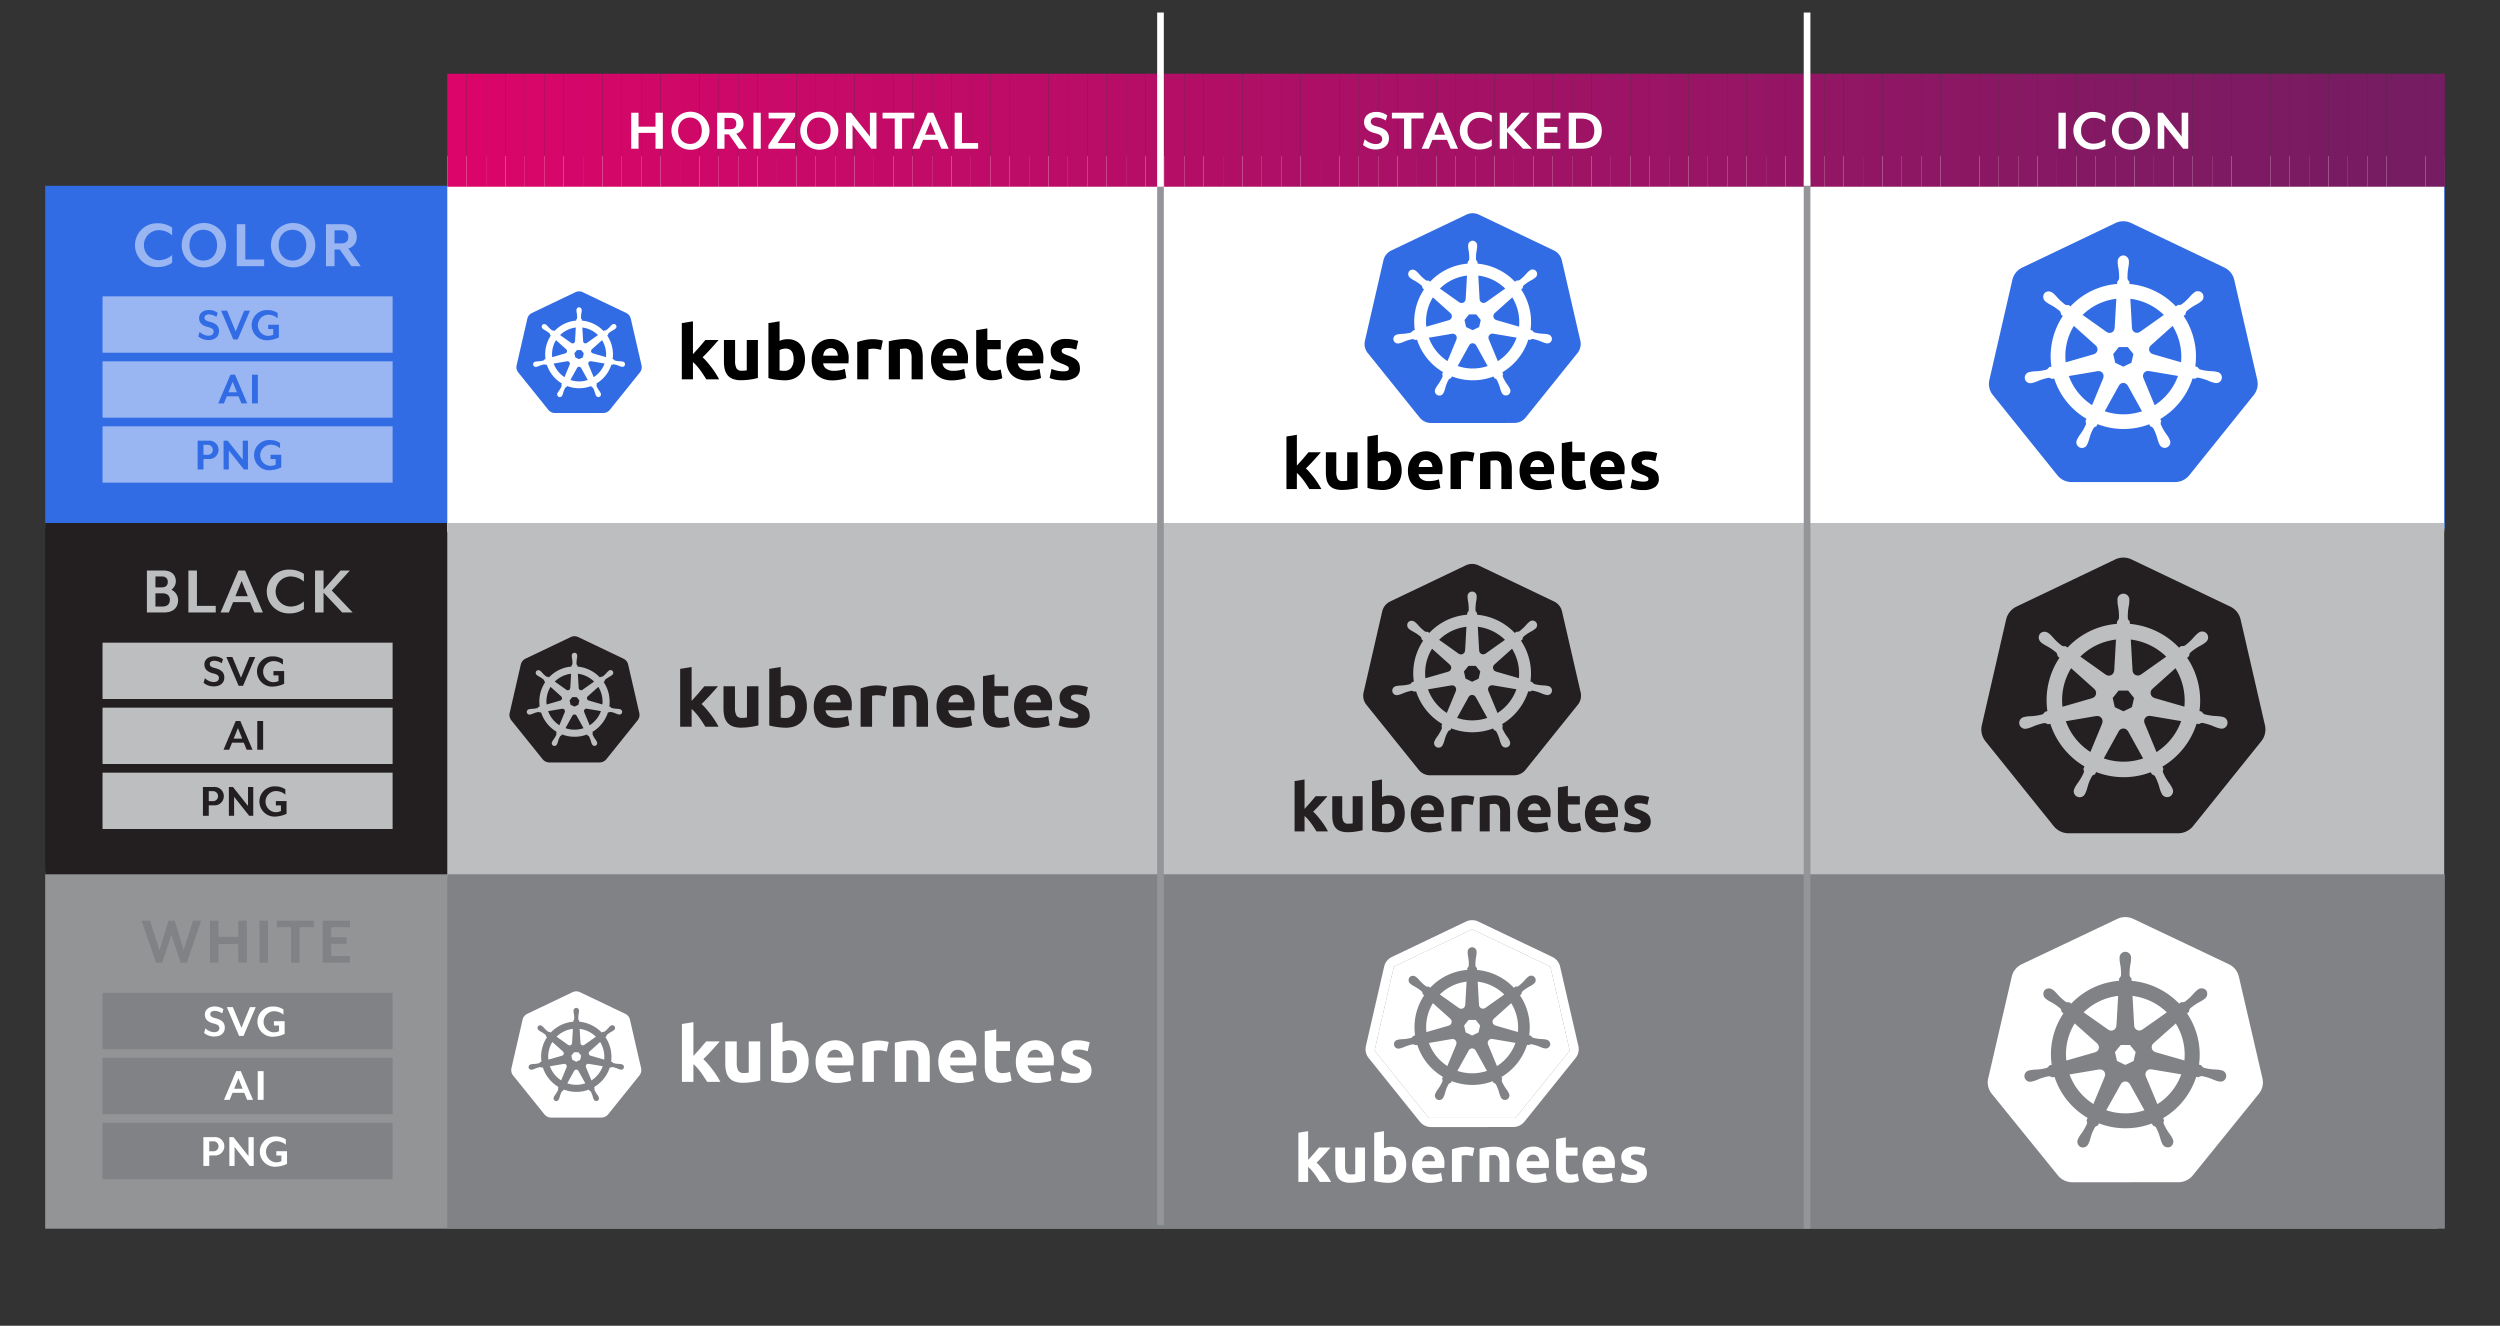 <svg viewBox="0 0 750.314 397.882" xmlns="http://www.w3.org/2000/svg" xmlns:xlink="http://www.w3.org/1999/xlink"><rect x="0" y="0" width="750.314" height="397.882" fill="#333333" stroke="none"/><clipPath id="a"><path d="m-35.118 3.754h768.88v391.128h-768.88z"/></clipPath><clipPath id="b"><path d="m4.562 254.398h736.188v115.365h-736.188z"/></clipPath><clipPath id="c"><path d="m21.772 81.942h105.06v24.912h-105.06z"/></clipPath><clipPath id="d"><path d="m21.772 101.445h105.06v24.913h-105.06z"/></clipPath><clipPath id="e"><path d="m21.772 120.949h105.06v24.912h-105.06z"/></clipPath><clipPath id="f"><path d="m154.896 87.427h169.217v36.526h-169.217z"/></clipPath><clipPath id="g"><path d="m134.242 22.126h599.52v33.912h-599.52z"/></clipPath><clipPath id="h"><path d="m386.096 63.962h111.757v83.12h-111.757z"/></clipPath><clipPath id="i"><path d="m596.739 66.362h81.087v78.323h-81.087z"/></clipPath><clipPath id="j"><path d="m389.675 276.137h104.602v78.875h-104.602z"/></clipPath><clipPath id="k"><path d="m12.435 55.242h123.534v32.92h-123.534z"/></clipPath><g clip-path="url(#a)"><g clip-path="url(#a)"><g clip-path="url(#b)" opacity=".7"><path d="m13.562 261.398h718.188v107.365h-718.188z" fill="#bcbec0"/></g></g><path d="m14.062 56.258h719.201v101.885h-719.201z" fill="#326ce5"/><g clip-path="url(#a)"><path d="m733.762 158.643h-720.2v-102.883h720.2zm-719.2-1h718.2v-100.883h-718.2z" fill="#326ce5"/><g clip-path="url(#c)" opacity=".5"><path d="m30.772 88.942h87.06v16.912h-87.06z" fill="#fff"/></g><g clip-path="url(#d)" opacity=".5"><path d="m30.772 108.446h87.06v16.912h-87.06z" fill="#fff"/></g><g clip-path="url(#e)" opacity=".5"><path d="m30.772 127.949h87.06v16.912h-87.06z" fill="#fff"/></g></g><path d="m13.562 156.963h719.899v105.435h-719.899z" fill="#231f20"/><path d="m134.242 46.802h599.32v112.842h-599.32z" fill="#fff"/><g clip-path="url(#f)"><path d="m207.972 106.306q.493-.538 1.01-1.122.538-.585 1.033-1.145.493-.583.92-1.1.448-.516.763-.898h3.973q-1.19 1.37-2.334 2.626-1.123 1.235-2.469 2.56a14.903 14.903 0 0 1 1.391 1.458q.719.831 1.392 1.73.673.896 1.234 1.794.561.899.943 1.64h-3.838q-.36-.584-.83-1.28-.45-.718-.966-1.415a16.065 16.065 0 0 0 -1.1-1.369 8.602 8.602 0 0 0 -1.122-1.1v5.163h-3.344v-16.88l3.344-.538zm19.491 7.138a20.793 20.793 0 0 1 -5.028.673 6.79 6.79 0 0 1 -2.514-.404 3.853 3.853 0 0 1 -1.57-1.122 4.531 4.531 0 0 1 -.832-1.75 9.399 9.399 0 0 1 -.247-2.223v-6.576h3.345v6.172a4.79 4.79 0 0 0 .426 2.335 1.698 1.698 0 0 0 1.594.718c.24 0 .494-.007.763-.023.27-.029.51-.06.72-.089v-9.113h3.343zm10.726-5.589q0-3.232-2.38-3.232a4.12 4.12 0 0 0 -1.032.134 2.954 2.954 0 0 0 -.808.337v6.083c.165.03.374.06.629.09q.38.022.83.022a2.402 2.402 0 0 0 2.065-.942 4.098 4.098 0 0 0 .696-2.492m3.412.09a7.295 7.295 0 0 1 -.426 2.559 5.289 5.289 0 0 1 -1.19 1.953 5.415 5.415 0 0 1 -1.931 1.257 7.428 7.428 0 0 1 -2.603.426q-.606 0-1.28-.067-.651-.045-1.302-.135c-.42-.06-.822-.127-1.212-.202q-.584-.135-1.032-.269v-16.498l3.344-.539v5.881a6.248 6.248 0 0 1 1.167-.382 6.052 6.052 0 0 1 1.302-.134 5.202 5.202 0 0 1 2.222.449 4.239 4.239 0 0 1 1.616 1.234 5.582 5.582 0 0 1 .988 1.953 8.716 8.716 0 0 1 .337 2.514m2.009.09a7.291 7.291 0 0 1 .471-2.739 6.006 6.006 0 0 1 1.28-1.975 5.29 5.29 0 0 1 1.795-1.19 5.756 5.756 0 0 1 2.11-.404 5.198 5.198 0 0 1 3.973 1.55 6.294 6.294 0 0 1 1.46 4.511q0 .291-.023.65-.022.338-.045.606h-7.587a2.224 2.224 0 0 0 .965 1.64 3.881 3.881 0 0 0 2.29.605 10.113 10.113 0 0 0 1.795-.157 7.258 7.258 0 0 0 1.46-.426l.448 2.715a4.595 4.595 0 0 1 -.718.27 7.992 7.992 0 0 1 -1.01.225q-.538.111-1.167.18a11.767 11.767 0 0 1 -1.257.067 7.54 7.54 0 0 1 -2.784-.472 5.606 5.606 0 0 1 -1.952-1.279 5.43 5.43 0 0 1 -1.145-1.953 7.931 7.931 0 0 1 -.359-2.424m7.856-1.28a3.14 3.14 0 0 0 -.157-.83 1.854 1.854 0 0 0 -.382-.719 1.888 1.888 0 0 0 -.65-.516 2.045 2.045 0 0 0 -.966-.202 2.134 2.134 0 0 0 -.965.202 1.882 1.882 0 0 0 -.674.494 2.41 2.41 0 0 0 -.426.74 5.19 5.19 0 0 0 -.202.831zm12.929-1.751q-.449-.112-1.055-.225a6.043 6.043 0 0 0 -1.302-.134 5.256 5.256 0 0 0 -.763.067 3.802 3.802 0 0 0 -.651.112v9.024h-3.344v-11.178a18.48 18.48 0 0 1 2.11-.584 11.885 11.885 0 0 1 2.738-.292 5.679 5.679 0 0 1 .65.045 6.601 6.601 0 0 1 .764.09 7.002 7.002 0 0 1 .763.134 3.084 3.084 0 0 1 .65.18zm2.354-2.558a17.475 17.475 0 0 1 2.2-.45 17.137 17.137 0 0 1 2.828-.223 6.633 6.633 0 0 1 2.49.403 3.678 3.678 0 0 1 1.595 1.1 4.34 4.34 0 0 1 .83 1.706 9.114 9.114 0 0 1 .248 2.2v6.667h-3.345v-6.263a4.506 4.506 0 0 0 -.427-2.29 1.74 1.74 0 0 0 -1.593-.673 6.897 6.897 0 0 0 -.763.045c-.27.015-.51.038-.72.067v9.114h-3.343zm12.678 5.589a7.291 7.291 0 0 1 .471-2.739 6.006 6.006 0 0 1 1.28-1.975 5.29 5.29 0 0 1 1.795-1.19 5.756 5.756 0 0 1 2.11-.404 5.197 5.197 0 0 1 3.973 1.55 6.294 6.294 0 0 1 1.46 4.511q0 .291-.023.65-.022.338-.045.606h-7.587a2.224 2.224 0 0 0 .965 1.64 3.881 3.881 0 0 0 2.29.605 10.132 10.132 0 0 0 1.796-.157 7.299 7.299 0 0 0 1.46-.426l.447 2.715a4.595 4.595 0 0 1 -.718.27 7.992 7.992 0 0 1 -1.01.225q-.538.111-1.167.18a11.767 11.767 0 0 1 -1.257.067 7.53 7.53 0 0 1 -2.783-.472 5.62 5.62 0 0 1 -1.953-1.279 5.429 5.429 0 0 1 -1.145-1.953 7.931 7.931 0 0 1 -.359-2.424m7.856-1.28a3.14 3.14 0 0 0 -.157-.83 1.854 1.854 0 0 0 -.382-.719 1.878 1.878 0 0 0 -.65-.516 2.045 2.045 0 0 0 -.966-.202 2.134 2.134 0 0 0 -.965.202 1.87 1.87 0 0 0 -.673.494 2.392 2.392 0 0 0 -.427.74 5.19 5.19 0 0 0 -.202.831zm5.701-7.654 3.344-.539v3.48h4.018v2.783h-4.018v4.152a3.382 3.382 0 0 0 .36 1.684 1.617 1.617 0 0 0 1.504.628 6.96 6.96 0 0 0 1.1-.09 6.417 6.417 0 0 0 1.054-.29l.472 2.602a9.492 9.492 0 0 1 -1.347.427 7.89 7.89 0 0 1 -1.818.18 6.14 6.14 0 0 1 -2.267-.36 3.711 3.711 0 0 1 -1.437-1.032 4.056 4.056 0 0 1 -.763-1.616 9.968 9.968 0 0 1 -.202-2.088v-9.92m9.065 8.933a7.291 7.291 0 0 1 .47-2.739 6.006 6.006 0 0 1 1.28-1.975 5.29 5.29 0 0 1 1.796-1.19 5.756 5.756 0 0 1 2.11-.404 5.197 5.197 0 0 1 3.973 1.55 6.298 6.298 0 0 1 1.46 4.511c-.001.194-.008.411-.023.65q-.023.338-.045.606h-7.587a2.224 2.224 0 0 0 .965 1.64 3.881 3.881 0 0 0 2.29.605 10.132 10.132 0 0 0 1.796-.157 7.299 7.299 0 0 0 1.459-.426l.448 2.715a4.595 4.595 0 0 1 -.718.27 7.992 7.992 0 0 1 -1.01.225q-.539.111-1.167.18a11.767 11.767 0 0 1 -1.257.067 7.53 7.53 0 0 1 -2.783-.472 5.62 5.62 0 0 1 -1.953-1.279 5.43 5.43 0 0 1 -1.145-1.953 7.931 7.931 0 0 1 -.36-2.424m7.857-1.28a3.14 3.14 0 0 0 -.157-.83 1.854 1.854 0 0 0 -.382-.719 1.878 1.878 0 0 0 -.651-.516 2.045 2.045 0 0 0 -.965-.202 2.134 2.134 0 0 0 -.965.202 1.882 1.882 0 0 0 -.674.494 2.41 2.41 0 0 0 -.426.74 5.19 5.19 0 0 0 -.202.831zm9.202 4.691a3.333 3.333 0 0 0 1.302-.18.692.692 0 0 0 .381-.695.826.826 0 0 0 -.493-.696 8.618 8.618 0 0 0 -1.504-.696q-.786-.292-1.437-.606a4.408 4.408 0 0 1 -1.077-.74 3.155 3.155 0 0 1 -.696-1.056 3.855 3.855 0 0 1 -.247-1.459 3.152 3.152 0 0 1 1.235-2.626 5.367 5.367 0 0 1 3.39-.965 10.26 10.26 0 0 1 2.064.202 8.936 8.936 0 0 1 1.571.404l-.584 2.604a11.888 11.888 0 0 0 -1.279-.36 6.729 6.729 0 0 0 -1.526-.157q-1.572 0-1.57.876a.905.905 0 0 0 .066.36.845.845 0 0 0 .27.313q.202.135.538.314.359.158.898.36a12.6 12.6 0 0 1 1.818.808 3.785 3.785 0 0 1 1.122.853 2.39 2.39 0 0 1 .584 1.01 4.274 4.274 0 0 1 .18 1.301 2.992 2.992 0 0 1 -1.325 2.65 6.483 6.483 0 0 1 -3.703.897 10.857 10.857 0 0 1 -2.627-.269 10.628 10.628 0 0 1 -1.436-.45l.561-2.715a11.811 11.811 0 0 0 1.751.538 9.002 9.002 0 0 0 1.773.18"/><path d="m173.792 89.047 13.81 6.594 3.412 14.821-9.555 11.886-15.327.001-9.558-11.884 3.409-14.821z" fill="#fff"/><path d="m173.664 87.448a2.53 2.53 0 0 0 -.959.243l-13.08 6.25a2.523 2.523 0 0 0 -1.354 1.682l-3.227 14.039a2.497 2.497 0 0 0 .34 1.903 2.287 2.287 0 0 0 .142.197l9.054 11.257a2.55 2.55 0 0 0 1.956.934l14.52-.004a2.546 2.546 0 0 0 1.955-.932l9.05-11.258a2.507 2.507 0 0 0 .484-2.1l-3.233-14.04a2.52 2.52 0 0 0 -1.353-1.682l-13.082-6.246a2.528 2.528 0 0 0 -1.213-.243" fill="#326ce5"/><path d="m173.769 110.08a.695.695 0 0 1 .633.362h.014l1.993 3.6a8.251 8.251 0 0 1 -.796.222 8.086 8.086 0 0 1 -4.42-.227l1.989-3.594h.003a.688.688 0 0 1 .584-.364m-3.415-1.658a.69.69 0 0 1 .663.537.675.675 0 0 1 -.04.425l.013.015-1.565 3.784a8.1 8.1 0 0 1 -3.254-4.072l4.04-.686.008.008a.69.69 0 0 1 .135-.01m6.848-.018a.649.649 0 0 1 .159.012l.007-.009 4.076.69a8.068 8.068 0 0 1 -3.264 4.1l-1.582-3.823.005-.007a.69.69 0 0 1 .335-.895.68.68 0 0 1 .264-.068m-4.038-3.349h1.259l.783.98-.281 1.22-1.131.543-1.134-.545-.281-1.22zm7.529-2.96a8.214 8.214 0 0 1 1.18 5.088l-3.962-1.14-.003-.018a.69.69 0 0 1 -.271-1.186l-.002-.008zm-13.82-.003 3.075 2.75-.003.017a.69.69 0 0 1 -.271 1.186l-.004.013-3.941 1.138a8.072 8.072 0 0 1 1.144-5.104m7.903-3.794a8.128 8.128 0 0 1 4.69 2.262l-3.345 2.372-.011-.005a.692.692 0 0 1 -1.098-.527l-.003-.002zm-1.962 0-.233 4.107-.017.008a.69.69 0 0 1 -1.095.53l-.007.002-3.367-2.387a8.052 8.052 0 0 1 3.884-2.116 8.432 8.432 0 0 1 .835-.144m.98-6.073a.83.83 0 0 0 -.783.87l.002.022c-.001.065-.004.144-.002.201a6.56 6.56 0 0 0 .107.744 7.233 7.233 0 0 1 .087 1.421.856.856 0 0 1 -.254.404l-.02.331a10.27 10.27 0 0 0 -1.414.218 10.062 10.062 0 0 0 -5.115 2.923c-.087-.06-.238-.168-.283-.2a.62.62 0 0 1 -.465-.047 7.281 7.281 0 0 1 -1.056-.953 6.684 6.684 0 0 0 -.515-.547c-.048-.04-.121-.097-.174-.139a.937.937 0 0 0 -.546-.206.757.757 0 0 0 -.624.276.831.831 0 0 0 .193 1.155l.012.008c.05.042.114.095.162.13a6.548 6.548 0 0 0 .649.38 7.381 7.381 0 0 1 1.164.818.877.877 0 0 1 .158.452l.25.224a10.13 10.13 0 0 0 -1.597 7.063l-.328.096a1.088 1.088 0 0 1 -.336.34 7.281 7.281 0 0 1 -1.404.23 6.833 6.833 0 0 0 -.751.06c-.06.012-.144.033-.21.05l-.006.001-.011.003a.786.786 0 1 0 .347 1.526l.012-.002.015-.005c.065-.015.146-.03.203-.045a6.523 6.523 0 0 0 .702-.27 7.358 7.358 0 0 1 1.365-.4.868.868 0 0 1 .45.158l.342-.059a10.188 10.188 0 0 0 4.515 5.638l-.142.341a.78.78 0 0 1 .069.443 7.645 7.645 0 0 1 -.708 1.273 6.493 6.493 0 0 0 -.42.626c-.031.06-.071.15-.101.211a.786.786 0 1 0 1.414.671l.002-.002c.029-.062.07-.143.096-.2a6.218 6.218 0 0 0 .226-.718 5.514 5.514 0 0 1 .606-1.407.637.637 0 0 1 .338-.164l.177-.32a10.136 10.136 0 0 0 7.226.017c.05.09.142.26.167.301a.615.615 0 0 1 .399.243 7.26 7.26 0 0 1 .538 1.317 6.788 6.788 0 0 0 .227.717c.026.058.067.14.097.201a.787.787 0 1 0 1.416-.669c-.03-.062-.071-.152-.102-.21a6.724 6.724 0 0 0 -.42-.625 7.299 7.299 0 0 1 -.695-1.243.62.62 0 0 1 .06-.462 2.87 2.87 0 0 1 -.13-.316 10.186 10.186 0 0 0 4.513-5.678c.102.016.278.047.335.06a.616.616 0 0 1 .438-.163 7.247 7.247 0 0 1 1.366.401 6.567 6.567 0 0 0 .702.271c.057.015.138.03.203.043l.015.005.012.002a.785.785 0 1 0 .347-1.525c-.067-.016-.162-.042-.227-.054a6.593 6.593 0 0 0 -.751-.06 7.364 7.364 0 0 1 -1.404-.23.88.88 0 0 1 -.338-.34l-.316-.093a10.172 10.172 0 0 0 -1.631-7.046c.08-.074.234-.209.278-.249a.623.623 0 0 1 .147-.444 7.283 7.283 0 0 1 1.165-.818 6.544 6.544 0 0 0 .65-.379c.05-.038.119-.097.172-.14a.787.787 0 1 0 -.975-1.224c-.053.042-.126.098-.174.14a6.565 6.565 0 0 0 -.517.546 7.362 7.362 0 0 1 -1.055.955.879.879 0 0 1 -.476.052l-.297.212a10.263 10.263 0 0 0 -6.5-3.14 11.73 11.73 0 0 1 -.018-.349.621.621 0 0 1 -.256-.39 7.401 7.401 0 0 1 .088-1.422 6.34 6.34 0 0 0 .108-.744c.002-.063-.002-.155-.002-.223a.83.83 0 0 0 -.783-.87" fill="#fff"/></g><g clip-path="url(#g)"><g clip-path="url(#g)"><path d="m134.242 22.126h5.821v33.912h-5.821z" fill="#dc0569"/><path d="m140.062 22.126h5.821v33.912h-5.821z" fill="#db0569"/><path d="m145.883 22.126h5.821v33.912h-5.821z" fill="#da0569"/><path d="m151.704 22.126h5.821v33.912h-5.821z" fill="#d90669"/><path d="m157.524 22.126h5.821v33.912h-5.821z" fill="#d80669"/><path d="m163.345 22.126h5.821v33.912h-5.821z" fill="#d70669"/><path d="m169.165 22.126h5.821v33.912h-5.821z" fill="#d50669"/><path d="m174.986 22.126h5.821v33.912h-5.821z" fill="#d40768"/><path d="m180.806 22.126h5.821v33.912h-5.821z" fill="#d30768"/><path d="m186.627 22.126h5.821v33.912h-5.821z" fill="#d20768"/><path d="m192.448 22.126h5.821v33.912h-5.821z" fill="#d10768"/><path d="m198.268 22.126h5.821v33.912h-5.821z" fill="#d00868"/><path d="m204.089 22.126h5.821v33.912h-5.821z" fill="#cf0868"/><path d="m209.909 22.126h5.821v33.912h-5.821z" fill="#ce0868"/><path d="m215.73 22.126h5.821v33.912h-5.821z" fill="#cd0868"/><path d="m221.551 22.126h5.821v33.912h-5.821z" fill="#cc0968"/><path d="m227.371 22.126h5.821v33.912h-5.821z" fill="#cb0968"/><path d="m233.192 22.126h5.821v33.912h-5.821z" fill="#ca0968"/><path d="m239.012 22.126h5.821v33.912h-5.821z" fill="#c90968"/><path d="m244.833 22.126h5.821v33.912h-5.821z" fill="#c70a68"/><path d="m250.653 22.126h5.821v33.912h-5.821z" fill="#c60a68"/><path d="m256.474 22.126h5.821v33.912h-5.821z" fill="#c50a67"/><path d="m262.295 22.126h5.821v33.912h-5.821z" fill="#c40a67"/><path d="m268.115 22.126h5.821v33.912h-5.821z" fill="#c30b67"/><path d="m273.936 22.126h5.821v33.912h-5.821z" fill="#c20b67"/><path d="m279.756 22.126h5.821v33.912h-5.821z" fill="#c10b67"/><path d="m285.577 22.126h5.821v33.912h-5.821z" fill="#c00b67"/><path d="m291.397 22.126h5.821v33.912h-5.821z" fill="#bf0b67"/><path d="m297.218 22.126h5.821v33.912h-5.821z" fill="#be0c67"/><path d="m303.039 22.126h5.821v33.912h-5.821z" fill="#bd0c67"/><path d="m308.859 22.126h5.821v33.912h-5.821z" fill="#bc0c67"/><path d="m314.68 22.126h5.821v33.912h-5.821z" fill="#bb0c67"/><path d="m320.5 22.126h5.821v33.912h-5.821z" fill="#ba0d67"/><path d="m326.321 22.126h5.821v33.912h-5.821z" fill="#b90d67"/><path d="m332.142 22.126h5.821v33.912h-5.821z" fill="#b80d67"/><path d="m337.962 22.126h5.821v33.912h-5.821z" fill="#b60d66"/><path d="m343.783 22.126h5.821v33.912h-5.821z" fill="#b50e66"/><path d="m349.603 22.126h5.821v33.912h-5.821z" fill="#b40e66"/><path d="m355.424 22.126h5.821v33.912h-5.821z" fill="#b30e66"/><path d="m361.245 22.126h5.821v33.912h-5.821z" fill="#b20e66"/><path d="m367.065 22.126h5.821v33.912h-5.821z" fill="#b10f66"/><path d="m372.886 22.126h5.821v33.912h-5.821z" fill="#b00f66"/><path d="m378.706 22.126h5.821v33.912h-5.821z" fill="#af0f66"/><path d="m384.527 22.126h5.821v33.912h-5.821z" fill="#ae0f66"/><path d="m390.347 22.126h5.821v33.912h-5.821z" fill="#ad0f66"/><path d="m396.168 22.126h5.821v33.912h-5.821z" fill="#ac1066"/><path d="m401.989 22.126h5.821v33.912h-5.821z" fill="#ab1066"/><path d="m407.809 22.126h5.821v33.912h-5.821z" fill="#aa1066"/><path d="m413.63 22.126h5.821v33.912h-5.821z" fill="#a91066"/><path d="m419.45 22.126h5.821v33.912h-5.821z" fill="#a81165"/><path d="m425.271 22.126h5.821v33.912h-5.821z" fill="#a71165"/><path d="m431.091 22.126h5.821v33.912h-5.821z" fill="#a61165"/><path d="m436.912 22.126h5.821v33.912h-5.821z" fill="#a51165"/><path d="m442.733 22.126h5.821v33.912h-5.821z" fill="#a41265"/><path d="m448.553 22.126h5.821v33.912h-5.821z" fill="#a31265"/><path d="m454.374 22.126h5.821v33.912h-5.821z" fill="#a21265"/><path d="m460.194 22.126h5.821v33.912h-5.821z" fill="#a11265"/><path d="m466.015 22.126h5.821v33.912h-5.821z" fill="#a01265"/><path d="m471.836 22.126h5.821v33.912h-5.821z" fill="#9f1365"/><path d="m477.656 22.126h5.821v33.912h-5.821z" fill="#9e1365"/><path d="m483.477 22.126h5.821v33.912h-5.821z" fill="#9d1365"/><path d="m489.297 22.126h5.821v33.912h-5.821z" fill="#9c1365"/><path d="m495.118 22.126h5.821v33.912h-5.821z" fill="#9b1465"/><path d="m500.938 22.126h5.821v33.912h-5.821z" fill="#9a1464"/><path d="m506.759 22.126h5.821v33.912h-5.821z" fill="#991464"/><path d="m512.58 22.126h5.821v33.912h-5.821z" fill="#981464"/><path d="m518.4 22.126h5.821v33.912h-5.821z" fill="#971564"/><path d="m524.221 22.126h5.821v33.912h-5.821z" fill="#961564"/><path d="m530.041 22.126h5.821v33.912h-5.821z" fill="#951564"/><path d="m535.862 22.126h5.821v33.912h-5.821z" fill="#941564"/><path d="m541.683 22.126h5.821v33.912h-5.821z" fill="#931564"/><path d="m547.503 22.126h5.821v33.912h-5.821z" fill="#921664"/><path d="m553.324 22.126h5.821v33.912h-5.821z" fill="#911664"/><path d="m559.144 22.126h5.821v33.912h-5.821z" fill="#901664"/><path d="m564.965 22.126h5.821v33.912h-5.821z" fill="#8f1664"/><path d="m570.785 22.126h5.821v33.912h-5.821z" fill="#8e1764"/><path d="m576.606 22.126h5.821v33.912h-5.821z" fill="#8d1764"/><path d="m582.427 22.126h5.821v33.912h-5.821z" fill="#8c1764"/><path d="m588.247 22.126h5.821v33.912h-5.821z" fill="#8b1763"/><path d="m594.068 22.126h5.821v33.912h-5.821z" fill="#8a1763"/><path d="m599.888 22.126h5.821v33.912h-5.821z" fill="#891863"/><path d="m605.709 22.126h5.821v33.912h-5.821z" fill="#881863"/><path d="m611.53 22.126h5.821v33.912h-5.821z" fill="#871863"/><path d="m617.35 22.126h5.821v33.912h-5.821z" fill="#861863"/><path d="m623.171 22.126h5.821v33.912h-5.821z" fill="#851863"/><path d="m628.991 22.126h5.821v33.912h-5.821z" fill="#841963"/><path d="m634.812 22.126h5.821v33.912h-5.821z" fill="#831963"/><path d="m640.632 22.126h5.821v33.912h-5.821z" fill="#821963"/><path d="m646.453 22.126h5.821v33.912h-5.821z" fill="#811963"/><path d="m652.274 22.126h5.821v33.912h-5.821z" fill="#801a63"/><path d="m658.094 22.126h5.821v33.912h-5.821z" fill="#7f1a63"/><path d="m663.915 22.126h5.821v33.912h-5.821z" fill="#7e1a63"/><path d="m669.735 22.126h5.821v33.912h-5.821zm5.821 0h5.821v33.912h-5.821z" fill="#7d1a63"/><path d="m681.377 22.126h5.821v33.912h-5.821z" fill="#7c1b62"/><path d="m687.197 22.126h5.821v33.912h-5.821z" fill="#7b1b62"/><path d="m693.018 22.126h5.821v33.912h-5.821z" fill="#7a1b62"/><path d="m698.838 22.126h5.821v33.912h-5.821z" fill="#791b62"/><path d="m704.659 22.126h5.821v33.912h-5.821z" fill="#781b62"/><path d="m710.479 22.126h5.821v33.912h-5.821z" fill="#771b62"/><path d="m716.3 22.126h5.821v33.912h-5.821zm5.821 0h5.821v33.912h-5.821z" fill="#761c62"/><path d="m727.941 22.126h5.821v33.912h-5.821z" fill="#751c62"/></g></g><path d="m196.736 44.641v-4.771h-5.095v4.771h-2.197v-10.803h2.197v4.177h5.095v-4.177h2.197v10.802zm10.368.306a5.709 5.709 0 1 1 5.834-5.707 5.663 5.663 0 0 1 -5.834 5.707zm0-9.669c-2.16 0-3.583 1.621-3.583 3.962 0 2.34 1.422 3.96 3.583 3.96 2.125 0 3.529-1.62 3.529-3.96s-1.404-3.962-3.53-3.962zm17.083 9.363h-2.412l-2.99-4.303h-1.35v4.303h-2.197v-10.803h4.25c2.556 0 3.655 1.512 3.655 3.258a2.946 2.946 0 0 1 -2.161 3.008zm-6.752-5.851h1.692c1.37 0 1.855-.72 1.855-1.675 0-.973-.486-1.711-1.855-1.711h-1.692zm8.693 5.851v-10.803h2.196v10.802zm12.512-9.741-5.257 8.03h5.222v1.711h-7.995v-1.061l5.258-8.03h-5.185v-1.711h7.958zm7.127 10.047a5.709 5.709 0 1 1 5.834-5.707 5.663 5.663 0 0 1 -5.834 5.707zm0-9.669c-2.16 0-3.583 1.621-3.583 3.962 0 2.34 1.423 3.96 3.583 3.96 2.125 0 3.529-1.62 3.529-3.96s-1.404-3.962-3.53-3.962zm15.751 9.363-5.654-7.13v7.13h-1.963v-10.803h1.53l5.654 7.13v-7.13h1.963v10.802zm9.216-9.092v9.092h-2.198v-9.091h-3.655v-1.711h9.507v1.71zm11.79 9.092-1.1-2.665h-4.374l-1.099 2.665h-2.124l4.591-10.803h1.711l4.59 10.803zm-3.278-8.12-1.602 3.925h3.187zm7.272 8.12v-10.803h2.196v9.092h4.844v1.711z" fill="#fff"/><g clip-path="url(#h)"><path d="m389.225 139.733q.462-.504.945-1.05.504-.546.965-1.07.462-.546.86-1.029.42-.483.715-.84h3.716q-1.113 1.281-2.183 2.456-1.05 1.155-2.31 2.394a13.858 13.858 0 0 1 1.302 1.364q.672.777 1.302 1.617t1.154 1.68q.525.84.882 1.532h-3.59q-.336-.546-.777-1.197-.42-.67-.902-1.322a15.254 15.254 0 0 0 -1.03-1.28 8.008 8.008 0 0 0 -1.05-1.03v4.83h-3.127v-15.789l3.128-.504zm18.23 6.677a16.368 16.368 0 0 1 -2.057.42 16.084 16.084 0 0 1 -2.646.21 6.361 6.361 0 0 1 -2.35-.378 3.608 3.608 0 0 1 -1.47-1.05 4.22 4.22 0 0 1 -.777-1.637 8.753 8.753 0 0 1 -.23-2.08v-6.15h3.127v5.773a4.469 4.469 0 0 0 .4 2.183 1.584 1.584 0 0 0 1.49.673q.335 0 .713-.021.378-.042.672-.084v-8.524h3.128zm10.032-5.228q0-3.022-2.226-3.023a3.81 3.81 0 0 0 -.965.126 2.729 2.729 0 0 0 -.756.315v5.69q.231.041.588.083.357.021.777.021a2.248 2.248 0 0 0 1.931-.882 3.828 3.828 0 0 0 .651-2.33m3.191.084a6.81 6.81 0 0 1 -.399 2.393 4.938 4.938 0 0 1 -1.113 1.827 5.038 5.038 0 0 1 -1.805 1.176 6.967 6.967 0 0 1 -2.435.398q-.567 0-1.197-.063-.609-.042-1.218-.126-.588-.084-1.133-.188a16.36 16.36 0 0 1 -.966-.252v-15.43l3.128-.505v5.5a5.932 5.932 0 0 1 1.092-.356 5.538 5.538 0 0 1 1.217-.126 4.894 4.894 0 0 1 2.08.42 3.971 3.971 0 0 1 1.51 1.154 5.225 5.225 0 0 1 .924 1.827 8.161 8.161 0 0 1 .315 2.351m1.88.084a6.816 6.816 0 0 1 .44-2.562 5.633 5.633 0 0 1 1.197-1.847 4.962 4.962 0 0 1 1.68-1.113 5.375 5.375 0 0 1 1.974-.378 4.856 4.856 0 0 1 3.715 1.45 5.883 5.883 0 0 1 1.365 4.22q0 .27-.021.607c-.014.211-.028.4-.042.567h-7.096a2.08 2.08 0 0 0 .903 1.533 3.626 3.626 0 0 0 2.14.567 9.492 9.492 0 0 0 1.68-.147 6.744 6.744 0 0 0 1.366-.399l.419 2.54a4.322 4.322 0 0 1 -.672.252 7.32 7.32 0 0 1 -.944.21q-.504.105-1.092.168a11.028 11.028 0 0 1 -1.176.063 7.043 7.043 0 0 1 -2.603-.44 5.247 5.247 0 0 1 -1.826-1.197 5.082 5.082 0 0 1 -1.071-1.827 7.4 7.4 0 0 1 -.336-2.267m7.348-1.197a2.935 2.935 0 0 0 -.147-.777 1.732 1.732 0 0 0 -.357-.672 1.76 1.76 0 0 0 -.61-.483 1.93 1.93 0 0 0 -.901-.188 2.013 2.013 0 0 0 -.903.188 1.766 1.766 0 0 0 -.63.462 2.246 2.246 0 0 0 -.4.693 4.84 4.84 0 0 0 -.188.777zm12.092-1.637q-.42-.105-.987-.21a5.606 5.606 0 0 0 -1.217-.126 4.938 4.938 0 0 0 -.714.063 3.544 3.544 0 0 0 -.609.105v8.44h-3.128v-10.455a17.553 17.553 0 0 1 1.973-.547 11.204 11.204 0 0 1 2.561-.272 5.34 5.34 0 0 1 .61.042 6.199 6.199 0 0 1 .713.084 6.358 6.358 0 0 1 .714.126 2.851 2.851 0 0 1 .61.168zm2.202-2.394a16.37 16.37 0 0 1 2.057-.42 16.081 16.081 0 0 1 2.646-.21 6.193 6.193 0 0 1 2.33.378 3.433 3.433 0 0 1 1.49 1.03 4.032 4.032 0 0 1 .777 1.594 8.492 8.492 0 0 1 .23 2.058v6.235h-3.127v-5.857a4.218 4.218 0 0 0 -.4-2.142 1.626 1.626 0 0 0 -1.49-.63 6.485 6.485 0 0 0 -.713.042q-.378.021-.672.063v8.524h-3.128zm11.858 5.228a6.816 6.816 0 0 1 .441-2.562 5.633 5.633 0 0 1 1.196-1.847 4.962 4.962 0 0 1 1.68-1.113 5.375 5.375 0 0 1 1.974-.378 4.856 4.856 0 0 1 3.715 1.45 5.883 5.883 0 0 1 1.365 4.22q0 .27-.02.607c-.015.211-.029.4-.043.567h-7.096a2.08 2.08 0 0 0 .903 1.533 3.626 3.626 0 0 0 2.141.567 9.492 9.492 0 0 0 1.68-.147 6.744 6.744 0 0 0 1.365-.399l.42 2.54a4.322 4.322 0 0 1 -.673.252 7.32 7.32 0 0 1 -.944.21q-.504.105-1.092.168a11.028 11.028 0 0 1 -1.176.063 7.043 7.043 0 0 1 -2.603-.44 5.247 5.247 0 0 1 -1.826-1.197 5.082 5.082 0 0 1 -1.07-1.827 7.4 7.4 0 0 1 -.337-2.267m7.348-1.197a2.935 2.935 0 0 0 -.147-.777 1.732 1.732 0 0 0 -.357-.672 1.76 1.76 0 0 0 -.609-.483 1.93 1.93 0 0 0 -.902-.188 2.013 2.013 0 0 0 -.903.188 1.766 1.766 0 0 0 -.63.462 2.246 2.246 0 0 0 -.399.693 4.84 4.84 0 0 0 -.189.777zm5.333-7.159 3.128-.504v3.254h3.758v2.603h-3.758v3.885a3.169 3.169 0 0 0 .336 1.574 1.514 1.514 0 0 0 1.407.588 6.495 6.495 0 0 0 1.028-.084 5.912 5.912 0 0 0 .987-.273l.44 2.435a8.904 8.904 0 0 1 -1.26.4 7.327 7.327 0 0 1 -1.7.167 5.757 5.757 0 0 1 -2.12-.336 3.468 3.468 0 0 1 -1.343-.965 3.786 3.786 0 0 1 -.714-1.512 9.334 9.334 0 0 1 -.19-1.952v-9.28m8.479 8.356a6.816 6.816 0 0 1 .44-2.562 5.633 5.633 0 0 1 1.197-1.847 4.962 4.962 0 0 1 1.68-1.113 5.375 5.375 0 0 1 1.974-.378 4.86 4.86 0 0 1 3.716 1.45 5.888 5.888 0 0 1 1.364 4.22q0 .27-.021.607c-.014.211-.028.4-.042.567h-7.096a2.08 2.08 0 0 0 .903 1.533 3.626 3.626 0 0 0 2.14.567 9.492 9.492 0 0 0 1.68-.147 6.744 6.744 0 0 0 1.366-.399l.419 2.54a4.32 4.32 0 0 1 -.672.252 7.283 7.283 0 0 1 -.944.21q-.504.105-1.092.168a11.028 11.028 0 0 1 -1.176.063 7.043 7.043 0 0 1 -2.603-.44 5.247 5.247 0 0 1 -1.826-1.197 5.082 5.082 0 0 1 -1.071-1.827 7.4 7.4 0 0 1 -.336-2.267m7.348-1.197a2.936 2.936 0 0 0 -.147-.777 1.732 1.732 0 0 0 -.357-.672 1.76 1.76 0 0 0 -.61-.483 1.93 1.93 0 0 0 -.901-.188 2.012 2.012 0 0 0 -.903.188 1.766 1.766 0 0 0 -.63.462 2.246 2.246 0 0 0 -.4.693 4.84 4.84 0 0 0 -.188.777zm8.607 4.388a3.123 3.123 0 0 0 1.218-.168.649.649 0 0 0 .357-.65.775.775 0 0 0 -.462-.652 8.093 8.093 0 0 0 -1.407-.65q-.735-.274-1.343-.567a4.135 4.135 0 0 1 -1.008-.693 2.958 2.958 0 0 1 -.651-.987 3.615 3.615 0 0 1 -.231-1.365 2.951 2.951 0 0 1 1.155-2.456 5.019 5.019 0 0 1 3.17-.903 9.677 9.677 0 0 1 1.93.19 8.446 8.446 0 0 1 1.47.377l-.545 2.436a11.223 11.223 0 0 0 -1.197-.336 6.3 6.3 0 0 0 -1.427-.147q-1.47 0-1.47.82a.841.841 0 0 0 .063.334.78.78 0 0 0 .252.294q.189.126.504.294.336.147.84.336a11.856 11.856 0 0 1 1.7.756 3.567 3.567 0 0 1 1.05.798 2.234 2.234 0 0 1 .546.945 3.995 3.995 0 0 1 .168 1.217 2.798 2.798 0 0 1 -1.24 2.477 6.06 6.06 0 0 1 -3.463.84 10.106 10.106 0 0 1 -2.456-.252 9.975 9.975 0 0 1 -1.344-.42l.525-2.54a11.074 11.074 0 0 0 1.638.504 8.426 8.426 0 0 0 1.658.168"/><path d="m441.972 66.756 23.814 11.371 5.885 25.557-16.477 20.497-26.431.003-16.482-20.493 5.879-25.558z" fill="#fff"/><path d="m441.751 63.998a4.343 4.343 0 0 0 -1.653.418l-22.557 10.778a4.348 4.348 0 0 0 -2.334 2.902l-5.564 24.21a4.3 4.3 0 0 0 .585 3.28c.076.117.158.231.245.34l15.613 19.413a4.392 4.392 0 0 0 3.372 1.61l25.038-.006a4.396 4.396 0 0 0 3.372-1.607l15.608-19.416a4.316 4.316 0 0 0 .833-3.62l-5.573-24.209a4.353 4.353 0 0 0 -2.334-2.903l-22.56-10.772a4.37 4.37 0 0 0 -2.091-.418" fill="#326ce5"/><path d="m441.931 103.024a1.205 1.205 0 0 1 1.091.626h.025l3.437 6.209q-.67.223-1.374.383a13.96 13.96 0 0 1 -7.619-.392l3.427-6.197h.006a1.193 1.193 0 0 1 1.007-.63m-5.888-2.857a1.19 1.19 0 0 1 1.076 1.658l.02.026-2.7 6.526a13.99 13.99 0 0 1 -5.611-7.022l6.97-1.183.012.015a1.08 1.08 0 0 1 .233-.02m11.807-.03a1.148 1.148 0 0 1 .275.02l.011-.013 7.031 1.188a13.927 13.927 0 0 1 -5.629 7.07l-2.729-6.591.009-.012a1.191 1.191 0 0 1 .577-1.543 1.16 1.16 0 0 1 .455-.118m-6.963-5.776h2.172l1.35 1.688-.484 2.105-1.951.938-1.956-.94-.484-2.106zm12.984-5.106a14.156 14.156 0 0 1 2.034 8.776l-6.831-1.968-.006-.03a1.19 1.19 0 0 1 -.467-2.044l-.003-.015zm-23.831-.003 5.302 4.742-.006.03a1.19 1.19 0 0 1 -.467 2.045l-.006.023-6.797 1.962a13.911 13.911 0 0 1 1.974-8.802m13.628-6.543a14.03 14.03 0 0 1 8.089 3.9l-5.77 4.09-.02-.008a1.19 1.19 0 0 1 -1.633-.22 1.176 1.176 0 0 1 -.259-.688l-.006-.003zm-3.384 0-.401 7.082-.029.015a1.19 1.19 0 0 1 -1.89.91l-.011.008-5.807-4.117a13.905 13.905 0 0 1 6.698-3.65 14.275 14.275 0 0 1 1.44-.248m1.69-10.472a1.431 1.431 0 0 0 -1.35 1.5c0 .013.003.025.003.038-.001.112-.006.248-.003.346a11.232 11.232 0 0 0 .185 1.284 12.556 12.556 0 0 1 .15 2.449 1.47 1.47 0 0 1 -.439.698l-.032.57a17.553 17.553 0 0 0 -2.44.376 17.367 17.367 0 0 0 -8.822 5.04 27.08 27.08 0 0 1 -.488-.346 1.069 1.069 0 0 1 -.802-.078 12.66 12.66 0 0 1 -1.82-1.645 11.263 11.263 0 0 0 -.889-.943c-.082-.071-.207-.166-.299-.24a1.608 1.608 0 0 0 -.941-.354 1.3 1.3 0 0 0 -1.076.476 1.43 1.43 0 0 0 .332 1.99l.02.015c.089.072.198.165.28.225a11.222 11.222 0 0 0 1.119.655 12.623 12.623 0 0 1 2.008 1.41 1.498 1.498 0 0 1 .271.78l.433.386a17.47 17.47 0 0 0 -2.755 12.18l-.565.165a1.873 1.873 0 0 1 -.58.585 12.606 12.606 0 0 1 -2.421.398 11.325 11.325 0 0 0 -1.295.104c-.103.019-.248.057-.361.084l-.011.003-.02.005a1.355 1.355 0 1 0 .6 2.63l.02-.001a.274.274 0 0 1 .026-.01c.112-.024.251-.051.349-.077a11.434 11.434 0 0 0 1.212-.465 12.691 12.691 0 0 1 2.354-.692 1.5 1.5 0 0 1 .776.274l.588-.101a17.571 17.571 0 0 0 7.787 9.722l-.246.588a1.342 1.342 0 0 1 .12.764 13.192 13.192 0 0 1 -1.222 2.196 11.51 11.51 0 0 0 -.724 1.079c-.053.1-.122.257-.173.364a1.356 1.356 0 1 0 2.438 1.157l.002-.003v-.003c.052-.106.124-.244.168-.344a11.173 11.173 0 0 0 .389-1.237 9.447 9.447 0 0 1 1.046-2.425 1.089 1.089 0 0 1 .581-.284l.306-.554a17.474 17.474 0 0 0 12.46.032l.288.519a1.066 1.066 0 0 1 .69.419 12.614 12.614 0 0 1 .926 2.27 11.206 11.206 0 0 0 .392 1.237c.044.1.116.24.167.347a1.356 1.356 0 1 0 2.441-1.154c-.052-.107-.123-.263-.176-.364a11.31 11.31 0 0 0 -.724-1.075 12.654 12.654 0 0 1 -1.197-2.144 1.056 1.056 0 0 1 .104-.797 4.653 4.653 0 0 1 -.226-.545 17.565 17.565 0 0 0 7.784-9.791c.175.028.478.08.577.1a1.07 1.07 0 0 1 .756-.28 12.568 12.568 0 0 1 2.354.694 11.14 11.14 0 0 0 1.212.467c.097.026.237.05.348.075.01.002.018.007.027.009a.13.13 0 0 1 .019.003 1.356 1.356 0 1 0 .601-2.632c-.116-.026-.28-.071-.393-.092a11.09 11.09 0 0 0 -1.295-.103 12.654 12.654 0 0 1 -2.42-.4 1.515 1.515 0 0 1 -.583-.584l-.545-.16a17.539 17.539 0 0 0 -2.813-12.15c.14-.127.404-.361.479-.43a1.065 1.065 0 0 1 .254-.764 12.575 12.575 0 0 1 2.008-1.411 11.472 11.472 0 0 0 1.122-.655c.087-.064.206-.166.297-.24a1.357 1.357 0 1 0 -1.682-2.111c-.092.073-.217.168-.3.239a11.329 11.329 0 0 0 -.892.944 12.585 12.585 0 0 1 -1.82 1.647 1.498 1.498 0 0 1 -.819.089l-.513.367a17.695 17.695 0 0 0 -11.208-5.415c-.012-.18-.028-.505-.032-.603a1.074 1.074 0 0 1 -.442-.675 12.734 12.734 0 0 1 .153-2.45 11.018 11.018 0 0 0 .185-1.283c.004-.11-.002-.266-.002-.384a1.432 1.432 0 0 0 -1.351-1.5" fill="#fff"/></g><path d="m412.918 44.857a5.783 5.783 0 0 1 -3.835-1.35l.504-1.729a4.88 4.88 0 0 0 3.331 1.46c1.081 0 1.91-.54 1.91-1.496 0-.9-.506-1.368-2.27-1.8-2.269-.558-3.168-1.764-3.168-3.313 0-1.765 1.404-3.043 3.726-3.043a5.471 5.471 0 0 1 3.241 1.062l-.467 1.53a5.446 5.446 0 0 0 -2.791-.936c-1.063 0-1.693.469-1.693 1.243 0 .63.378 1.116 1.855 1.476 2.52.63 3.6 1.693 3.6 3.565 0 2.323-1.908 3.331-3.943 3.331zm10.675-9.308v9.092h-2.197v-9.091h-3.656v-1.711h9.507v1.71zm11.791 9.092-1.099-2.665h-4.375l-1.098 2.665h-2.125l4.591-10.803h1.711l4.591 10.803zm-3.277-8.12-1.603 3.925h3.188zm11.843 8.354a5.638 5.638 0 1 1 0-11.27 6.513 6.513 0 0 1 3.764 1.097v1.998a5.255 5.255 0 0 0 -3.53-1.333 3.584 3.584 0 0 0 -3.727 3.872 3.594 3.594 0 0 0 3.728 3.871 5.255 5.255 0 0 0 3.529-1.333v2a6.513 6.513 0 0 1 -3.764 1.097zm13.142-.234-4.79-5.095v5.095h-2.196v-10.803h2.196v4.933l4.376-4.933h2.394l-4.664 5.15 5.384 5.653zm4.173 0v-10.803h7.04v1.71h-4.844v2.54h3.943v1.71h-3.943v3.132h4.844v1.711zm13.339 0h-3.8v-10.803h3.8c4.32 0 6.14 2.43 6.14 5.402 0 2.97-1.82 5.401-6.14 5.401zm-.108-9.039h-1.495v7.275h1.495c2.952 0 3.997-1.477 3.997-3.637 0-2.161-1.045-3.638-3.997-3.638zm162.762 34.235 29.612 14.14 7.317 31.78-20.488 25.487-32.867.003-20.494-25.483 7.31-31.78z" fill="#fff"/><g clip-path="url(#i)"><path d="m636.983 66.407a5.409 5.409 0 0 0 -2.056.52l-28.047 13.402a5.407 5.407 0 0 0 -2.903 3.608l-6.919 30.105a5.344 5.344 0 0 0 .728 4.078c.095.146.196.287.305.424l19.414 24.139a5.464 5.464 0 0 0 4.193 2l31.134-.006a5.462 5.462 0 0 0 4.193-2l19.407-24.141a5.366 5.366 0 0 0 1.037-4.502l-6.93-30.103a5.41 5.41 0 0 0 -2.902-3.61l-28.052-13.394a5.43 5.43 0 0 0 -2.6-.52" fill="#326ce5"/><path d="m637.206 114.934a1.498 1.498 0 0 1 1.357.78h.032l4.272 7.718a17.548 17.548 0 0 1 -1.708.477 17.347 17.347 0 0 1 -9.473-.487l4.261-7.706h.008a1.48 1.48 0 0 1 1.251-.782m-7.32-3.555a1.48 1.48 0 0 1 1.42 1.152 1.461 1.461 0 0 1 -.083.911l.025.032-3.357 8.114a17.382 17.382 0 0 1 -6.978-8.73l8.667-1.47.015.017a1.51 1.51 0 0 1 .29-.026m14.682-.036a1.436 1.436 0 0 1 .341.026l.015-.018 8.742 1.477a17.317 17.317 0 0 1 -6.999 8.793l-3.393-8.197.01-.015a1.486 1.486 0 0 1 1.284-2.066m-8.659-7.18h2.701l1.68 2.097-.604 2.62-2.425 1.165-2.432-1.169-.603-2.619zm16.146-6.35a17.614 17.614 0 0 1 2.53 10.912l-8.495-2.447-.008-.036a1.48 1.48 0 0 1 -.58-2.543l-.004-.018zm-29.634-.004 6.593 5.897-.007.036a1.478 1.478 0 0 1 .187 2.037 1.493 1.493 0 0 1 -.768.507l-.008.028-8.45 2.44a17.289 17.289 0 0 1 2.453-10.945m16.946-8.136a17.44 17.44 0 0 1 10.06 4.85l-7.176 5.086-.025-.01a1.481 1.481 0 0 1 -2.03-.273 1.46 1.46 0 0 1 -.323-.857l-.007-.004zm-4.208 0-.499 8.806-.036.018a1.48 1.48 0 0 1 -2.349 1.134l-.014.007-7.22-5.119a17.298 17.298 0 0 1 8.328-4.538 17.873 17.873 0 0 1 1.79-.308m2.102-13.022a1.78 1.78 0 0 0 -1.679 1.865c0 .017.004.032.004.047 0 .14-.008.31-.004.431a14.185 14.185 0 0 0 .23 1.596 15.706 15.706 0 0 1 .187 3.045 1.832 1.832 0 0 1 -.546.87l-.039.71a21.672 21.672 0 0 0 -14.005 6.732c-.185-.127-.51-.359-.606-.43a1.327 1.327 0 0 1 -.997-.097 15.654 15.654 0 0 1 -2.263-2.045 14.153 14.153 0 0 0 -1.106-1.173c-.102-.088-.258-.207-.373-.298a1.997 1.997 0 0 0 -1.169-.44 1.616 1.616 0 0 0 -1.338.591 1.78 1.78 0 0 0 .412 2.475l.025.018c.111.09.247.205.348.28a14.092 14.092 0 0 0 1.392.814 15.657 15.657 0 0 1 2.497 1.755 1.869 1.869 0 0 1 .337.968l.538.481a21.73 21.73 0 0 0 -3.426 15.145l-.702.205a2.335 2.335 0 0 1 -.722.728 15.746 15.746 0 0 1 -3.009.495 14.004 14.004 0 0 0 -1.61.13c-.129.023-.309.07-.449.103l-.015.004-.025.006a1.685 1.685 0 1 0 .746 3.272.229.229 0 0 1 .026-.003c.011-.003.02-.008.031-.01.14-.032.313-.065.435-.098a14.133 14.133 0 0 0 1.507-.578 15.728 15.728 0 0 1 2.926-.86 1.866 1.866 0 0 1 .966.34l.731-.125a21.845 21.845 0 0 0 9.683 12.09l-.305.731a1.677 1.677 0 0 1 .15.95 16.374 16.374 0 0 1 -1.52 2.73 13.809 13.809 0 0 0 -.9 1.342c-.068.125-.153.32-.216.452a1.685 1.685 0 1 0 3.031 1.438l.003-.004v-.003c.064-.13.154-.304.208-.427a13.93 13.93 0 0 0 .484-1.539 11.77 11.77 0 0 1 1.3-3.016 1.363 1.363 0 0 1 .724-.352l.38-.689a21.706 21.706 0 0 0 15.493.04c.107.19.306.553.36.645a1.328 1.328 0 0 1 .856.52 15.635 15.635 0 0 1 1.152 2.824 13.89 13.89 0 0 0 .488 1.538c.054.125.144.3.208.431a1.687 1.687 0 1 0 3.035-1.435c-.065-.133-.153-.326-.219-.452a14.122 14.122 0 0 0 -.9-1.338 15.553 15.553 0 0 1 -1.489-2.666 1.316 1.316 0 0 1 .128-.989 5.85 5.85 0 0 1 -.279-.679 21.848 21.848 0 0 0 9.678-12.174c.218.034.595.1.717.125a1.33 1.33 0 0 1 .94-.348 15.743 15.743 0 0 1 2.928.861 13.77 13.77 0 0 0 1.507.581c.121.033.294.063.434.093.011.003.021.01.032.011l.025.004a1.685 1.685 0 1 0 .746-3.272c-.144-.032-.348-.088-.488-.115a14.22 14.22 0 0 0 -1.61-.129 15.682 15.682 0 0 1 -3.01-.495 1.885 1.885 0 0 1 -.725-.728l-.678-.197a21.818 21.818 0 0 0 -3.497-15.11c.174-.158.502-.448.595-.534a1.33 1.33 0 0 1 .316-.95 15.616 15.616 0 0 1 2.497-1.755 14.02 14.02 0 0 0 1.395-.814c.108-.08.256-.207.37-.298a1.688 1.688 0 1 0 -2.092-2.626c-.114.091-.27.21-.373.298a14.01 14.01 0 0 0 -1.108 1.173 15.688 15.688 0 0 1 -2.264 2.048 1.862 1.862 0 0 1 -1.019.111l-.638.456a22.008 22.008 0 0 0 -13.937-6.734 39.198 39.198 0 0 1 -.039-.749 1.33 1.33 0 0 1 -.549-.84 15.73 15.73 0 0 1 .19-3.045 13.964 13.964 0 0 0 .23-1.596c.005-.135-.003-.33-.004-.478a1.78 1.78 0 0 0 -1.679-1.865" fill="#fff"/></g><path d="m617.798 44.641v-10.803h2.196v10.802zm10.297.234a5.638 5.638 0 1 1 0-11.27 6.513 6.513 0 0 1 3.764 1.097v1.998a5.255 5.255 0 0 0 -3.53-1.333 3.584 3.584 0 0 0 -3.727 3.872 3.594 3.594 0 0 0 3.727 3.871 5.255 5.255 0 0 0 3.53-1.333v2a6.513 6.513 0 0 1 -3.764 1.097zm11.34.072a5.709 5.709 0 1 1 5.834-5.707 5.663 5.663 0 0 1 -5.834 5.707zm0-9.669c-2.16 0-3.583 1.621-3.583 3.962 0 2.34 1.423 3.96 3.583 3.96 2.125 0 3.529-1.62 3.529-3.96s-1.404-3.962-3.53-3.962zm15.769 9.363-5.653-7.13v7.13h-1.963v-10.803h1.53l5.654 7.13v-7.13h1.962v10.802z" fill="#fff"/><path d="m134.242 156.962h599.32v106.365h-599.32z" fill="#bcbec0"/><path d="m134.242 262.397h599.52v106.366h-599.52z" fill="#808285"/><g clip-path="url(#j)" fill="#fff"><path d="m392.602 348.134q.432-.47.884-.983.473-.51.904-1.002.432-.51.806-.963.393-.451.668-.786h3.478q-1.04 1.2-2.044 2.3-.982 1.08-2.16 2.24a12.882 12.882 0 0 1 1.217 1.277q.629.726 1.22 1.513.587.786 1.08 1.572t.825 1.434h-3.36q-.314-.51-.728-1.12-.393-.628-.845-1.238a14.354 14.354 0 0 0 -.962-1.198 7.55 7.55 0 0 0 -.983-.963v4.52h-2.928v-14.777l2.928-.472zm17.063 6.249a15.35 15.35 0 0 1 -1.926.393 15.046 15.046 0 0 1 -2.476.197 5.95 5.95 0 0 1 -2.2-.354 3.372 3.372 0 0 1 -1.376-.983 3.952 3.952 0 0 1 -.727-1.532 8.198 8.198 0 0 1 -.216-1.945v-5.759h2.928v5.404a4.185 4.185 0 0 0 .373 2.043 1.486 1.486 0 0 0 1.395.629q.315 0 .668-.02.354-.04.63-.078v-7.978h2.927v9.982m9.39-4.892q0-2.83-2.083-2.83a3.557 3.557 0 0 0 -.904.119 2.528 2.528 0 0 0 -.707.295v5.325c.144.026.328.052.55.078q.334.02.727.02a2.104 2.104 0 0 0 1.808-.825 3.592 3.592 0 0 0 .609-2.182m2.987.079a6.352 6.352 0 0 1 -.374 2.24 4.609 4.609 0 0 1 -1.041 1.71 4.73 4.73 0 0 1 -1.69 1.1 6.496 6.496 0 0 1 -2.28.374 11.076 11.076 0 0 1 -1.12-.06q-.57-.04-1.14-.117-.55-.08-1.06-.177a14.53 14.53 0 0 1 -.904-.236v-14.443l2.928-.471v5.148a5.456 5.456 0 0 1 1.022-.334 5.222 5.222 0 0 1 1.14-.118 4.564 4.564 0 0 1 1.945.393 3.72 3.72 0 0 1 1.415 1.08 4.888 4.888 0 0 1 .864 1.71 7.633 7.633 0 0 1 .295 2.2m1.758.079a6.377 6.377 0 0 1 .413-2.397 5.269 5.269 0 0 1 1.12-1.73 4.66 4.66 0 0 1 1.572-1.04 5.029 5.029 0 0 1 1.847-.355 4.546 4.546 0 0 1 3.478 1.356 5.509 5.509 0 0 1 1.278 3.95q0 .255-.02.57c-.013.196-.026.373-.039.53h-6.642a1.944 1.944 0 0 0 .845 1.435 3.401 3.401 0 0 0 2.004.53 8.854 8.854 0 0 0 1.572-.137 6.345 6.345 0 0 0 1.278-.374l.392 2.378a4.02 4.02 0 0 1 -.628.236 6.73 6.73 0 0 1 -.885.196c-.314.066-.655.118-1.02.158a10.41 10.41 0 0 1 -1.102.058 6.6 6.6 0 0 1 -2.437-.412 4.913 4.913 0 0 1 -1.709-1.12 4.77 4.77 0 0 1 -1.002-1.71 6.912 6.912 0 0 1 -.315-2.122m6.878-1.12a2.727 2.727 0 0 0 -.138-.727 1.6 1.6 0 0 0 -.334-.629 1.656 1.656 0 0 0 -.569-.452 1.797 1.797 0 0 0 -.845-.177 1.868 1.868 0 0 0 -.845.177 1.647 1.647 0 0 0 -.59.432 2.1 2.1 0 0 0 -.373.65 4.458 4.458 0 0 0 -.177.726zm11.319-1.533c-.262-.065-.57-.13-.924-.196a5.213 5.213 0 0 0 -1.14-.118 4.514 4.514 0 0 0 -.667.06 3.33 3.33 0 0 0 -.57.097v7.9h-2.928v-9.786a16.303 16.303 0 0 1 1.847-.51 10.397 10.397 0 0 1 2.397-.257 4.83 4.83 0 0 1 .57.04 5.813 5.813 0 0 1 .668.078 5.953 5.953 0 0 1 .668.118 2.73 2.73 0 0 1 .57.157zm2.06-2.24a15.351 15.351 0 0 1 1.926-.393 15.048 15.048 0 0 1 2.476-.196 5.801 5.801 0 0 1 2.181.353 3.215 3.215 0 0 1 1.395.963 3.78 3.78 0 0 1 .727 1.494 7.945 7.945 0 0 1 .216 1.925v5.836h-2.928v-5.482a3.953 3.953 0 0 0 -.373-2.005 1.525 1.525 0 0 0 -1.395-.589 6.103 6.103 0 0 0 -.668.04q-.354.019-.629.058v7.978h-2.928zm11.099 4.893a6.377 6.377 0 0 1 .413-2.397 5.269 5.269 0 0 1 1.12-1.73 4.66 4.66 0 0 1 1.572-1.04 5.03 5.03 0 0 1 1.847-.355 4.546 4.546 0 0 1 3.478 1.356 5.509 5.509 0 0 1 1.278 3.95q0 .255-.02.57c-.013.196-.026.373-.039.53h-6.642a1.944 1.944 0 0 0 .845 1.435 3.4 3.4 0 0 0 2.004.53 8.854 8.854 0 0 0 1.572-.137 6.345 6.345 0 0 0 1.278-.374l.392 2.378a3.997 3.997 0 0 1 -.629.236 6.677 6.677 0 0 1 -.884.196c-.314.066-.655.118-1.02.158a10.41 10.41 0 0 1 -1.102.058 6.6 6.6 0 0 1 -2.437-.412 4.913 4.913 0 0 1 -1.709-1.12 4.77 4.77 0 0 1 -1.002-1.71 6.912 6.912 0 0 1 -.315-2.122m6.878-1.12a2.727 2.727 0 0 0 -.138-.727 1.6 1.6 0 0 0 -.334-.629 1.656 1.656 0 0 0 -.569-.452 1.797 1.797 0 0 0 -.845-.177 1.869 1.869 0 0 0 -.845.177 1.646 1.646 0 0 0 -.59.432 2.099 2.099 0 0 0 -.373.65 4.457 4.457 0 0 0 -.177.726zm4.991-6.7 2.928-.472v3.046h3.517v2.437h-3.517v3.635a2.974 2.974 0 0 0 .314 1.474 1.418 1.418 0 0 0 1.317.55 6.03 6.03 0 0 0 .963-.08 5.472 5.472 0 0 0 .923-.254l.413 2.279a8.39 8.39 0 0 1 -1.179.374 6.916 6.916 0 0 1 -1.592.157 5.37 5.37 0 0 1 -1.984-.315 3.224 3.224 0 0 1 -1.258-.904 3.527 3.527 0 0 1 -.668-1.414 8.737 8.737 0 0 1 -.177-1.828zm7.935 7.82a6.377 6.377 0 0 1 .413-2.397 5.269 5.269 0 0 1 1.12-1.73 4.66 4.66 0 0 1 1.572-1.04 5.029 5.029 0 0 1 1.847-.355 4.546 4.546 0 0 1 3.478 1.356 5.509 5.509 0 0 1 1.278 3.95q0 .255-.02.57c-.013.196-.026.373-.04.53h-6.641a1.944 1.944 0 0 0 .845 1.435 3.401 3.401 0 0 0 2.004.53 8.855 8.855 0 0 0 1.572-.137 6.344 6.344 0 0 0 1.278-.374l.392 2.378a4.02 4.02 0 0 1 -.628.236 6.75 6.75 0 0 1 -.884.196 10.64 10.64 0 0 1 -1.022.158 10.411 10.411 0 0 1 -1.101.058 6.6 6.6 0 0 1 -2.437-.412 4.922 4.922 0 0 1 -1.71-1.12 4.77 4.77 0 0 1 -1.001-1.71 6.912 6.912 0 0 1 -.315-2.122m6.878-1.12a2.727 2.727 0 0 0 -.138-.727 1.611 1.611 0 0 0 -.333-.629 1.67 1.67 0 0 0 -.57-.452 1.797 1.797 0 0 0 -.845-.177 1.868 1.868 0 0 0 -.845.177 1.647 1.647 0 0 0 -.59.432 2.12 2.12 0 0 0 -.373.65 4.46 4.46 0 0 0 -.177.726h3.87m8.057 4.107a2.923 2.923 0 0 0 1.14-.157.609.609 0 0 0 .334-.609.724.724 0 0 0 -.433-.609 7.534 7.534 0 0 0 -1.316-.61q-.688-.255-1.258-.53a3.88 3.88 0 0 1 -.943-.649 2.77 2.77 0 0 1 -.609-.923 3.388 3.388 0 0 1 -.216-1.277 2.763 2.763 0 0 1 1.081-2.3 4.7 4.7 0 0 1 2.967-.845 8.983 8.983 0 0 1 1.807.177 7.918 7.918 0 0 1 1.376.354l-.51 2.28a10.757 10.757 0 0 0 -1.12-.315 5.88 5.88 0 0 0 -1.337-.138q-1.375 0-1.376.767a.792.792 0 0 0 .06.314.745.745 0 0 0 .235.276q.177.117.472.275.314.137.786.314a11.087 11.087 0 0 1 1.591.707 3.34 3.34 0 0 1 .983.747 2.094 2.094 0 0 1 .511.884 3.745 3.745 0 0 1 .157 1.14 2.62 2.62 0 0 1 -1.159 2.32 5.675 5.675 0 0 1 -3.243.785 9.056 9.056 0 0 1 -3.556-.629l.491-2.378a10.327 10.327 0 0 0 1.533.472 7.88 7.88 0 0 0 1.552.157m-16.182-38.687-5.496-23.876a4.29 4.29 0 0 0 -2.302-2.862l-22.25-10.624a4.293 4.293 0 0 0 -3.692 0l-22.246 10.63a4.29 4.29 0 0 0 -2.301 2.86l-5.488 23.878a4.241 4.241 0 0 0 .577 3.235c.075.115.156.227.242.335l15.398 19.145a4.332 4.332 0 0 0 3.326 1.588l24.692-.006a4.332 4.332 0 0 0 3.326-1.585l15.392-19.148a4.25 4.25 0 0 0 .822-3.57m-18.852 21.58-26.067.003-16.254-20.211 5.797-25.206 23.484-11.22 23.487 11.215 5.803 25.205zm-36.524-45.414-5.798 25.206z"/><path d="m428.793 335.529-16.254-20.211 16.254 20.211 26.067-.003 16.25-20.214-16.25 20.214zm-10.457-45.416 23.484-11.22z"/><path d="m441.82 278.893 23.486 11.215 5.804 25.205-5.804-25.205zm-3.952 23.63a1.174 1.174 0 0 0 1.864-.899l.028-.014.396-6.985a13.877 13.877 0 0 0 -1.42.245 13.71 13.71 0 0 0 -6.606 3.6l5.727 4.06zm2.025 7.332 1.929.927 1.924-.924.477-2.077-1.331-1.665h-2.142l-1.335 1.662zm4.001-8.254a1.175 1.175 0 0 0 1.866.896l.02.01 5.69-4.036a13.832 13.832 0 0 0 -7.978-3.846l.396 6.974zm-1.038 13.677a1.186 1.186 0 0 0 -1.076-.617 1.174 1.174 0 0 0 -.992.62h-.006l-3.38 6.111a13.76 13.76 0 0 0 7.513.387q.694-.158 1.355-.378l-3.39-6.123z"/><path d="m441.82 278.892-23.484 11.22-5.798 25.206 16.254 20.211 26.067-.003 16.25-20.214-5.803-25.205zm23.43 34.764a1.409 1.409 0 0 1 -1.72.973l-.019-.003-.026-.008c-.11-.024-.248-.049-.344-.074a11.035 11.035 0 0 1 -1.195-.46 12.458 12.458 0 0 0 -2.322-.684 1.048 1.048 0 0 0 -.745.276c-.097-.02-.397-.072-.57-.1a17.322 17.322 0 0 1 -7.676 9.657 4.683 4.683 0 0 0 .222.537 1.046 1.046 0 0 0 -.102.785 12.408 12.408 0 0 0 1.181 2.115 11.023 11.023 0 0 1 .714 1.061c.053.1.123.253.174.358a1.338 1.338 0 1 1 -2.408 1.138c-.05-.104-.12-.242-.165-.34a11.168 11.168 0 0 1 -.386-1.22 12.472 12.472 0 0 0 -.914-2.24 1.05 1.05 0 0 0 -.68-.413c-.042-.073-.2-.362-.284-.512a17.415 17.415 0 0 1 -2.285.688 17.207 17.207 0 0 1 -10.003-.72l-.302.546a1.084 1.084 0 0 0 -.574.28 9.287 9.287 0 0 0 -1.03 2.392 11.096 11.096 0 0 1 -.385 1.22c-.042.098-.114.235-.165.34v.002l-.002.003a1.337 1.337 0 1 1 -2.404-1.14c.05-.107.117-.26.17-.36a11.322 11.322 0 0 1 .714-1.064 13.048 13.048 0 0 0 1.206-2.166 1.323 1.323 0 0 0 -.119-.753l.242-.58a17.33 17.33 0 0 1 -7.679-9.588l-.58.1a1.486 1.486 0 0 0 -.766-.27 12.45 12.45 0 0 0 -2.32.682 11.194 11.194 0 0 1 -1.196.458c-.097.026-.234.053-.345.077a.247.247 0 0 0 -.025.01l-.02.001a1.336 1.336 0 1 1 -.592-2.595l.02-.005.011-.003c.112-.026.254-.063.356-.082a11.004 11.004 0 0 1 1.278-.103 12.54 12.54 0 0 0 2.387-.392 1.847 1.847 0 0 0 .572-.578l.557-.162a17.235 17.235 0 0 1 2.717-12.013l-.427-.38a1.476 1.476 0 0 0 -.267-.768 12.453 12.453 0 0 0 -1.98-1.392 11.01 11.01 0 0 1 -1.104-.646c-.08-.06-.188-.15-.276-.222l-.02-.014a1.41 1.41 0 0 1 -.327-1.963 1.282 1.282 0 0 1 1.061-.47 1.598 1.598 0 0 1 .928.35c.09.072.214.166.295.237a10.963 10.963 0 0 1 .877.93 12.427 12.427 0 0 0 1.795 1.621 1.045 1.045 0 0 0 .791.077c.076.057.334.241.481.342a17.125 17.125 0 0 1 8.7-4.97 17.351 17.351 0 0 1 2.407-.37l.032-.564a1.445 1.445 0 0 0 .432-.689 12.423 12.423 0 0 0 -.148-2.414 11.008 11.008 0 0 1 -.182-1.267c-.004-.097.002-.23.003-.34 0-.014-.003-.025-.003-.038a1.339 1.339 0 1 1 2.663 0c0 .116.007.271.003.378a11.222 11.222 0 0 1 -.183 1.267 12.439 12.439 0 0 0 -.15 2.414 1.057 1.057 0 0 0 .435.667c.004.096.02.416.032.594a17.452 17.452 0 0 1 11.053 5.34l.506-.36a1.486 1.486 0 0 0 .808-.089 12.471 12.471 0 0 0 1.795-1.624 11.019 11.019 0 0 1 .88-.93c.081-.07.205-.165.295-.237a1.338 1.338 0 1 1 1.66 2.082c-.09.073-.208.173-.294.237a11.132 11.132 0 0 1 -1.106.645 12.419 12.419 0 0 0 -1.98 1.392 1.049 1.049 0 0 0 -.25.754c-.075.068-.336.298-.473.424a17.31 17.31 0 0 1 2.774 11.983l.537.157a1.501 1.501 0 0 0 .575.577 12.443 12.443 0 0 0 2.387.393 10.999 10.999 0 0 1 1.277.102c.111.021.273.066.388.091a1.41 1.41 0 0 1 1.126 1.622"/><path d="m453.556 301.08-5.201 4.655.003.015a1.174 1.174 0 0 0 .46 2.017l.007.028 6.737 1.94a13.964 13.964 0 0 0 -2.006-8.654m-16.456 11.673a1.174 1.174 0 0 0 -1.127-.913 1.133 1.133 0 0 0 -.23.02l-.011-.014-6.875 1.166a13.79 13.79 0 0 0 5.534 6.925l2.663-6.436-.02-.025a1.161 1.161 0 0 0 .065-.723m10.789-.921a1.107 1.107 0 0 0 -.27-.02 1.163 1.163 0 0 0 -.45.116 1.176 1.176 0 0 0 -.569 1.523l-.008.01 2.691 6.502a13.738 13.738 0 0 0 5.551-6.973l-6.934-1.172zm-13.073-4.032a1.173 1.173 0 0 0 .461-2.017l.006-.029-5.23-4.677a13.714 13.714 0 0 0 -1.946 8.68l6.703-1.934z"/></g><g fill="#241f21"><g clip-path="url(#a)"><path d="m391.528 242.777q.44-.481.904-1.004.481-.522.923-1.024.442-.522.823-.984.402-.462.683-.803h3.554q-1.065 1.226-2.088 2.35-1.005 1.105-2.21 2.288a13.213 13.213 0 0 1 1.246 1.305q.642.744 1.245 1.546.601.804 1.104 1.606.502.804.843 1.466h-3.433q-.321-.522-.743-1.144-.402-.643-.863-1.265a14.478 14.478 0 0 0 -.984-1.225 7.69 7.69 0 0 0 -1.004-.984v4.618h-2.992v-15.098l2.992-.482zm17.434 6.385a15.75 15.75 0 0 1 -1.968.402 15.465 15.465 0 0 1 -2.529.2 6.086 6.086 0 0 1 -2.249-.36 3.455 3.455 0 0 1 -1.406-1.005 4.046 4.046 0 0 1 -.742-1.566 8.328 8.328 0 0 1 -.22-1.988v-5.883h2.99v5.522a4.268 4.268 0 0 0 .382 2.088 1.517 1.517 0 0 0 1.425.642c.214 0 .442-.006.683-.02q.362-.039.642-.08v-8.152h2.992zm12.646-4.919a6.496 6.496 0 0 1 -.382 2.289 4.715 4.715 0 0 1 -1.064 1.747 4.816 4.816 0 0 1 -1.726 1.124 6.626 6.626 0 0 1 -2.329.382q-.543 0-1.145-.06-.582-.04-1.164-.121-.562-.08-1.085-.181-.522-.12-.923-.241v-14.757l2.991-.482v5.26a5.696 5.696 0 0 1 1.044-.341 5.39 5.39 0 0 1 1.165-.12 4.662 4.662 0 0 1 1.988.402 3.796 3.796 0 0 1 1.445 1.104 5.002 5.002 0 0 1 .884 1.747 7.834 7.834 0 0 1 .301 2.248m-3.052-.08q0-2.89-2.128-2.891a3.662 3.662 0 0 0 -.924.12 2.662 2.662 0 0 0 -.723.3v5.442c.148.027.335.054.563.08.227.014.475.02.742.02a2.15 2.15 0 0 0 1.848-.842 3.667 3.667 0 0 0 .622-2.23m11.876-.982a2.798 2.798 0 0 0 -.14-.744 1.66 1.66 0 0 0 -.342-.643 1.69 1.69 0 0 0 -.582-.462 1.837 1.837 0 0 0 -.863-.18 1.92 1.92 0 0 0 -.864.18 1.695 1.695 0 0 0 -.602.442 2.127 2.127 0 0 0 -.38.663 4.527 4.527 0 0 0 -.182.743zm-7.027 1.143a6.515 6.515 0 0 1 .422-2.449 5.365 5.365 0 0 1 1.144-1.767 4.729 4.729 0 0 1 1.606-1.064 5.14 5.14 0 0 1 1.888-.362 4.645 4.645 0 0 1 3.553 1.386 5.628 5.628 0 0 1 1.305 4.035c0 .174-.006.368-.02.582-.013.201-.026.382-.04.542h-6.786a1.989 1.989 0 0 0 .863 1.466 3.468 3.468 0 0 0 2.048.542 9.137 9.137 0 0 0 1.606-.14 6.43 6.43 0 0 0 1.305-.382l.402 2.43a4.273 4.273 0 0 1 -.642.241 6.99 6.99 0 0 1 -.904.2q-.481.1-1.044.161a10.592 10.592 0 0 1 -1.124.06 6.736 6.736 0 0 1 -2.49-.42 5.023 5.023 0 0 1 -1.747-1.146 4.86 4.86 0 0 1 -1.024-1.747 7.08 7.08 0 0 1 -.32-2.168m18.591-2.71a15.785 15.785 0 0 0 -.944-.201 5.374 5.374 0 0 0 -1.164-.12 4.736 4.736 0 0 0 -.683.06 3.439 3.439 0 0 0 -.582.1v8.072h-2.992v-10a17.016 17.016 0 0 1 1.888-.521 10.652 10.652 0 0 1 2.45-.261 5.03 5.03 0 0 1 .581.04 5.86 5.86 0 0 1 .683.08 6.037 6.037 0 0 1 .683.12 2.847 2.847 0 0 1 .582.16l-.502 2.47m2.106-2.288a15.79 15.79 0 0 1 1.968-.402 15.465 15.465 0 0 1 2.529-.2 5.928 5.928 0 0 1 2.229.361 3.292 3.292 0 0 1 1.426.984 3.866 3.866 0 0 1 .742 1.526 8.08 8.08 0 0 1 .22 1.967v5.963h-2.99v-5.601a4.023 4.023 0 0 0 -.382-2.048 1.554 1.554 0 0 0 -1.425-.602 6.15 6.15 0 0 0 -.683.04q-.362.02-.642.06v8.151h-2.992zm18.367 3.856a2.798 2.798 0 0 0 -.14-.744 1.66 1.66 0 0 0 -.341-.643 1.69 1.69 0 0 0 -.582-.462 1.837 1.837 0 0 0 -.863-.18 1.92 1.92 0 0 0 -.864.18 1.695 1.695 0 0 0 -.602.442 2.127 2.127 0 0 0 -.381.663 4.528 4.528 0 0 0 -.181.743zm-7.026 1.143a6.515 6.515 0 0 1 .422-2.449 5.365 5.365 0 0 1 1.144-1.767 4.729 4.729 0 0 1 1.606-1.064 5.14 5.14 0 0 1 1.888-.362 4.645 4.645 0 0 1 3.553 1.386 5.628 5.628 0 0 1 1.305 4.035c0 .174-.006.368-.02.582-.013.201-.026.382-.04.542h-6.786a1.989 1.989 0 0 0 .863 1.466 3.468 3.468 0 0 0 2.048.542 9.137 9.137 0 0 0 1.606-.14 6.43 6.43 0 0 0 1.305-.382l.402 2.43a4.273 4.273 0 0 1 -.642.241 6.99 6.99 0 0 1 -.904.2q-.482.1-1.044.161a10.592 10.592 0 0 1 -1.124.06 6.736 6.736 0 0 1 -2.49-.42 5.023 5.023 0 0 1 -1.747-1.146 4.86 4.86 0 0 1 -1.024-1.747 7.08 7.08 0 0 1 -.321-2.168m12.126-7.991 2.992-.482v3.112h3.594v2.49h-3.594v3.714a3.034 3.034 0 0 0 .321 1.506 1.447 1.447 0 0 0 1.345.562 6.295 6.295 0 0 0 .984-.08 5.657 5.657 0 0 0 .943-.26l.422 2.328a8.511 8.511 0 0 1 -1.205.381 7.012 7.012 0 0 1 -1.626.161 5.513 5.513 0 0 1 -2.028-.32 3.327 3.327 0 0 1 -1.285-.925 3.62 3.62 0 0 1 -.682-1.445 8.902 8.902 0 0 1 -.18-1.868zm15.135 6.848a2.796 2.796 0 0 0 -.14-.744 1.659 1.659 0 0 0 -.342-.643 1.69 1.69 0 0 0 -.582-.462 1.837 1.837 0 0 0 -.863-.18 1.92 1.92 0 0 0 -.864.18 1.695 1.695 0 0 0 -.602.442 2.126 2.126 0 0 0 -.38.663 4.53 4.53 0 0 0 -.182.743zm-7.027 1.143a6.515 6.515 0 0 1 .422-2.449 5.365 5.365 0 0 1 1.144-1.767 4.729 4.729 0 0 1 1.606-1.064 5.14 5.14 0 0 1 1.888-.362 4.645 4.645 0 0 1 3.553 1.386 5.628 5.628 0 0 1 1.305 4.035c0 .174-.006.368-.02.582-.013.201-.026.382-.04.542h-6.786a1.99 1.99 0 0 0 .863 1.466 3.468 3.468 0 0 0 2.048.542 9.137 9.137 0 0 0 1.606-.14 6.43 6.43 0 0 0 1.305-.382l.402 2.43a4.274 4.274 0 0 1 -.642.241 6.992 6.992 0 0 1 -.904.2q-.481.1-1.044.161a10.592 10.592 0 0 1 -1.124.06 6.736 6.736 0 0 1 -2.49-.42 5.023 5.023 0 0 1 -1.747-1.146 4.86 4.86 0 0 1 -1.024-1.747 7.08 7.08 0 0 1 -.32-2.168m15.258 3.052a2.98 2.98 0 0 0 1.164-.16.62.62 0 0 0 .342-.623.74.74 0 0 0 -.442-.622 7.707 7.707 0 0 0 -1.345-.623q-.704-.26-1.285-.542a3.954 3.954 0 0 1 -.964-.662 2.843 2.843 0 0 1 -.622-.944 3.466 3.466 0 0 1 -.221-1.305 2.821 2.821 0 0 1 1.104-2.349 4.801 4.801 0 0 1 3.032-.864 9.234 9.234 0 0 1 1.847.181 8.155 8.155 0 0 1 1.406.361l-.522 2.33a10.925 10.925 0 0 0 -1.145-.322 6.07 6.07 0 0 0 -1.365-.14q-1.405 0-1.406.783a.795.795 0 0 0 .06.321.746.746 0 0 0 .242.281c.12.08.28.174.48.281.216.094.483.201.804.321a11.39 11.39 0 0 1 1.627.723 3.425 3.425 0 0 1 1.004.763 2.143 2.143 0 0 1 .522.904 3.822 3.822 0 0 1 .16 1.164 2.678 2.678 0 0 1 -1.184 2.37 5.794 5.794 0 0 1 -3.313.802 9.654 9.654 0 0 1 -2.35-.24 9.465 9.465 0 0 1 -1.284-.402l.502-2.429a10.577 10.577 0 0 0 1.566.481 8.076 8.076 0 0 0 1.586.161m-71.9-41.451.02-.005.012-.003c.114-.027.26-.065.364-.084a11.265 11.265 0 0 1 1.305-.105 12.767 12.767 0 0 0 2.439-.401 1.892 1.892 0 0 0 .584-.59l.57-.166a17.605 17.605 0 0 1 2.776-12.274l-.436-.39a1.514 1.514 0 0 0 -.273-.784 12.751 12.751 0 0 0 -2.024-1.422 11.283 11.283 0 0 1 -1.127-.66c-.083-.061-.193-.154-.282-.226l-.021-.015a1.442 1.442 0 0 1 -.334-2.006 1.309 1.309 0 0 1 1.084-.48 1.614 1.614 0 0 1 .948.358c.093.074.219.17.302.24a11.439 11.439 0 0 1 .896.952 12.736 12.736 0 0 0 1.834 1.657 1.08 1.08 0 0 0 .808.079c.078.057.34.246.492.348a17.496 17.496 0 0 1 8.889-5.078 17.678 17.678 0 0 1 2.459-.378l.033-.576a1.485 1.485 0 0 0 .442-.703 12.757 12.757 0 0 0 -.152-2.468 11.409 11.409 0 0 1 -.186-1.294c-.004-.1.002-.235.003-.35 0-.011-.003-.024-.003-.037a1.368 1.368 0 1 1 2.72 0c.002.119.008.278.004.387a11.415 11.415 0 0 1 -.186 1.294 12.696 12.696 0 0 0 -.154 2.468 1.079 1.079 0 0 0 .444.68c.005.099.02.426.033.607a17.833 17.833 0 0 1 11.293 5.457l.518-.37a1.525 1.525 0 0 0 .826-.09 12.826 12.826 0 0 0 1.834-1.66 11.473 11.473 0 0 1 .898-.95c.083-.071.21-.167.302-.241a1.368 1.368 0 1 1 1.695 2.128c-.092.074-.212.176-.3.24a11.255 11.255 0 0 1 -1.13.66 12.732 12.732 0 0 0 -2.024 1.423 1.075 1.075 0 0 0 -.255.77c-.076.07-.342.305-.483.433a17.686 17.686 0 0 1 2.835 12.244l.549.16a1.532 1.532 0 0 0 .587.59 12.767 12.767 0 0 0 2.439.402 11.485 11.485 0 0 1 1.305.104c.114.022.279.067.396.093a1.366 1.366 0 1 1 -.605 2.652.12.12 0 0 0 -.02-.003c-.01-.002-.017-.007-.026-.01-.113-.024-.254-.048-.352-.074a11.314 11.314 0 0 1 -1.221-.472 12.772 12.772 0 0 0 -2.372-.697 1.076 1.076 0 0 0 -.762.282c-.1-.02-.405-.074-.581-.102a17.704 17.704 0 0 1 -7.844 9.866 4.757 4.757 0 0 0 .227.55 1.064 1.064 0 0 0 -.104.802 12.667 12.667 0 0 0 1.206 2.16 11.399 11.399 0 0 1 .73 1.085c.054.1.125.258.177.366a1.366 1.366 0 1 1 -2.46 1.162c-.051-.106-.124-.247-.168-.348a11.46 11.46 0 0 1 -.395-1.247 12.605 12.605 0 0 0 -.934-2.288 1.074 1.074 0 0 0 -.694-.422c-.043-.074-.204-.37-.291-.523a17.594 17.594 0 0 1 -12.555-.032l-.308.558a1.1 1.1 0 0 0 -.587.286 9.53 9.53 0 0 0 -1.053 2.444 11.225 11.225 0 0 1 -.393 1.247c-.043.1-.116.24-.168.346v.003l-.003.003a1.366 1.366 0 1 1 -2.456-1.166c.052-.108.12-.265.174-.366a11.388 11.388 0 0 1 .73-1.088 13.247 13.247 0 0 0 1.23-2.213 1.35 1.35 0 0 0 -.12-.77l.247-.592a17.71 17.71 0 0 1 -7.846-9.797l-.593.102a1.498 1.498 0 0 0 -.782-.276 12.772 12.772 0 0 0 -2.372.697 11.389 11.389 0 0 1 -1.221.469c-.098.026-.24.053-.352.078-.01.002-.016.006-.026.009l-.02.002a1.365 1.365 0 1 1 -.605-2.651m55.366 1.922-5.616-24.395a4.389 4.389 0 0 0 -2.352-2.925l-22.733-10.855a4.387 4.387 0 0 0 -3.774 0l-22.73 10.86a4.381 4.381 0 0 0 -2.351 2.925l-5.608 24.396a4.335 4.335 0 0 0 .59 3.305c.077.118.159.233.247.343l15.733 19.562a4.428 4.428 0 0 0 3.398 1.622l25.23-.006a4.428 4.428 0 0 0 3.399-1.62l15.727-19.564a4.353 4.353 0 0 0 .84-3.648"/><path d="m437.778 196.174a1.2 1.2 0 0 0 1.904-.919l.03-.014.403-7.137a14.18 14.18 0 0 0 -1.45.25 14.01 14.01 0 0 0 -6.75 3.678l5.852 4.148z"/></g><path d="m439.848 203.665 1.971.947 1.965-.944.489-2.122-1.361-1.701h-2.189l-1.363 1.698z"/><g clip-path="url(#a)"><path d="m443.936 195.232a1.201 1.201 0 0 0 1.907.916l.02.008 5.814-4.122a14.133 14.133 0 0 0 -8.151-3.93l.404 7.125zm-1.061 13.974a1.214 1.214 0 0 0 -1.1-.63 1.205 1.205 0 0 0 -1.014.633h-.005l-3.454 6.244a14.063 14.063 0 0 0 7.677.396q.71-.162 1.384-.387l-3.462-6.256zm5.622-9.736a1.2 1.2 0 0 0 .47 2.061l.007.03 6.884 1.982a14.276 14.276 0 0 0 -2.05-8.843l-5.314 4.755zm-11.504 7.157a1.198 1.198 0 0 0 -1.15-.933 1.175 1.175 0 0 0 -.236.021l-.012-.015-7.023 1.192a14.084 14.084 0 0 0 5.654 7.075l2.721-6.575-.02-.026a1.189 1.189 0 0 0 .066-.739m11.024-.941a1.156 1.156 0 0 0 -.276-.02 1.175 1.175 0 0 0 -.459.119 1.2 1.2 0 0 0 -.582 1.555l-.008.012 2.749 6.642a14.031 14.031 0 0 0 5.672-7.125l-7.084-1.198zm-13.364-4.096.006-.023a1.2 1.2 0 0 0 .471-2.061l.006-.03-5.343-4.778a14.014 14.014 0 0 0 -1.989 8.869zm172.913 13.599a.2.2 0 0 0 .026-.007l.016-.004c.148-.035.338-.084.474-.11a14.506 14.506 0 0 1 1.702-.136 16.604 16.604 0 0 0 3.18-.523 2.46 2.46 0 0 0 .764-.77l.742-.216a22.97 22.97 0 0 1 3.62-16.01l-.567-.506a1.975 1.975 0 0 0 -.357-1.024 16.577 16.577 0 0 0 -2.64-1.854 15.116 15.116 0 0 1 -1.47-.861c-.108-.08-.251-.201-.368-.296l-.026-.02a1.88 1.88 0 0 1 -.436-2.615 1.711 1.711 0 0 1 1.414-.626 2.111 2.111 0 0 1 1.236.467c.12.096.286.22.394.314a15.09 15.09 0 0 1 1.169 1.24 16.476 16.476 0 0 0 2.392 2.16 1.401 1.401 0 0 0 1.054.104c.102.075.445.32.64.455a22.82 22.82 0 0 1 11.595-6.624 23.086 23.086 0 0 1 3.208-.493l.042-.751a1.93 1.93 0 0 0 .576-.917 16.613 16.613 0 0 0 -.197-3.22 15.05 15.05 0 0 1 -.243-1.686c-.005-.13.003-.308.004-.455 0-.017-.004-.033-.004-.05a1.785 1.785 0 1 1 3.55 0c0 .155.008.362.003.505a14.827 14.827 0 0 1 -.243 1.687 16.64 16.64 0 0 0 -.201 3.219 1.411 1.411 0 0 0 .58.887c.006.129.026.556.042.792a23.26 23.26 0 0 1 14.73 7.117l.675-.481a1.98 1.98 0 0 0 1.078-.118 16.674 16.674 0 0 0 2.392-2.164 14.662 14.662 0 0 1 1.172-1.24c.108-.094.273-.22.394-.315a1.784 1.784 0 1 1 2.21 2.775c-.12.096-.276.23-.39.315a14.84 14.84 0 0 1 -1.475.86 16.53 16.53 0 0 0 -2.64 1.855 1.399 1.399 0 0 0 -.333 1.004c-.098.09-.445.399-.63.566a23.053 23.053 0 0 1 3.698 15.969l.716.209a1.993 1.993 0 0 0 .766.77 16.613 16.613 0 0 0 3.182.523 15.212 15.212 0 0 1 1.702.136c.148.028.363.088.516.122a1.781 1.781 0 1 1 -.79 3.458l-.026-.004c-.012-.002-.022-.008-.034-.011-.147-.032-.331-.064-.458-.1a14.698 14.698 0 0 1 -1.593-.613 16.594 16.594 0 0 0 -3.094-.91 1.403 1.403 0 0 0 -.994.368 25.706 25.706 0 0 0 -.758-.133 23.099 23.099 0 0 1 -10.23 12.869 6.19 6.19 0 0 0 .296.716 1.394 1.394 0 0 0 -.136 1.047 16.535 16.535 0 0 0 1.573 2.817 14.772 14.772 0 0 1 .95 1.414c.072.133.165.338.233.478a1.783 1.783 0 1 1 -3.208 1.516c-.067-.138-.162-.323-.22-.455a14.671 14.671 0 0 1 -.515-1.626 16.475 16.475 0 0 0 -1.218-2.984 1.401 1.401 0 0 0 -.905-.55c-.057-.097-.267-.482-.38-.682a23.165 23.165 0 0 1 -3.044.918 22.93 22.93 0 0 1 -13.332-.96l-.401.728a1.436 1.436 0 0 0 -.765.373 12.372 12.372 0 0 0 -1.374 3.188 14.787 14.787 0 0 1 -.512 1.626c-.057.13-.152.313-.22.45v.005l-.003.004a1.782 1.782 0 1 1 -3.204-1.521c.067-.14.157-.345.227-.477a14.84 14.84 0 0 1 .952-1.42 17.293 17.293 0 0 0 1.606-2.885 1.767 1.767 0 0 0 -.158-1.004l.323-.773a23.094 23.094 0 0 1 -10.234-12.778l-.773.133a1.974 1.974 0 0 0 -1.021-.361 16.72 16.72 0 0 0 -3.093.91 14.852 14.852 0 0 1 -1.593.61c-.128.036-.312.07-.459.104-.012.003-.022.008-.034.01a.258.258 0 0 1 -.026.004 1.781 1.781 0 1 1 -.789-3.458m72.213 2.507-7.326-31.82a5.718 5.718 0 0 0 -3.066-3.813l-29.651-14.158a5.713 5.713 0 0 0 -4.922 0l-29.646 14.165a5.72 5.72 0 0 0 -3.068 3.814l-7.313 31.82a5.653 5.653 0 0 0 .769 4.31q.15.232.323.448l20.52 25.514a5.773 5.773 0 0 0 4.432 2.116l32.907-.008a5.78 5.78 0 0 0 4.433-2.112l20.512-25.518a5.67 5.67 0 0 0 1.096-4.758"/><path d="m632.01 202.472a1.565 1.565 0 0 0 2.484-1.198l.037-.019.528-9.309a18.84 18.84 0 0 0 -1.893.327 18.272 18.272 0 0 0 -8.803 4.796l7.632 5.411z"/></g><path d="m634.71 212.244 2.571 1.236 2.563-1.232.637-2.768-1.774-2.218h-2.855l-1.779 2.214z"/></g><g clip-path="url(#a)"><path d="m640.041 201.244a1.565 1.565 0 0 0 2.487 1.194l.027.012 7.583-5.377a18.442 18.442 0 0 0 -10.632-5.126l.527 9.294zm-1.384 18.226a1.58 1.58 0 0 0 -1.434-.823 1.567 1.567 0 0 0 -1.323.827h-.007l-4.505 8.144a18.345 18.345 0 0 0 10.014.516q.924-.21 1.805-.504l-4.516-8.16zm7.333-12.698a1.546 1.546 0 0 0 -.496.831 1.563 1.563 0 0 0 1.11 1.857l.008.038 8.979 2.586a18.611 18.611 0 0 0 -2.674-11.534l-6.93 6.203zm-15.004 9.335a1.565 1.565 0 0 0 -1.5-1.217 1.524 1.524 0 0 0 -.308.027l-.015-.02-9.16 1.555a18.374 18.374 0 0 0 7.374 9.229l3.55-8.577-.028-.034a1.544 1.544 0 0 0 .087-.963m14.378-1.228a1.501 1.501 0 0 0 -.959.128 1.567 1.567 0 0 0 -.758 2.029l-.012.015 3.587 8.664a18.305 18.305 0 0 0 7.398-9.293l-9.24-1.562zm-17.43-5.343.008-.03a1.565 1.565 0 0 0 .614-2.689l.008-.038-6.969-6.233a18.277 18.277 0 0 0 -2.594 11.568z" fill="#241f21"/><g clip-path="url(#k)" opacity=".5"><path d="m47.268 80.154a6.574 6.574 0 1 1 0-13.143 7.59 7.59 0 0 1 4.388 1.28v2.33a6.128 6.128 0 0 0 -4.115-1.553 4.517 4.517 0 0 0 0 9.028 6.128 6.128 0 0 0 4.115-1.553v2.33a7.589 7.589 0 0 1 -4.388 1.281zm13.776.084a6.657 6.657 0 1 1 6.803-6.655 6.603 6.603 0 0 1 -6.803 6.655zm0-11.274c-2.52 0-4.179 1.89-4.179 4.619s1.66 4.619 4.18 4.619c2.477 0 4.114-1.89 4.114-4.62s-1.637-4.618-4.115-4.618zm10.018 10.918v-12.598h2.561v10.602h5.649v1.996zm16.756.356a6.657 6.657 0 1 1 6.803-6.655 6.603 6.603 0 0 1 -6.803 6.655zm0-11.274c-2.52 0-4.177 1.89-4.177 4.619s1.658 4.619 4.177 4.619c2.478 0 4.116-1.89 4.116-4.62s-1.638-4.618-4.116-4.618zm20.454 10.918h-2.814l-3.485-5.019h-1.574v5.019h-2.562v-12.598h4.955c2.982 0 4.262 1.764 4.262 3.8a3.434 3.434 0 0 1 -2.52 3.507zm-7.873-6.825h1.973c1.596 0 2.162-.84 2.162-1.952 0-1.134-.566-1.995-2.162-1.995h-1.972z" fill="#fff"/></g></g><path d="m62.583 102.058a4.628 4.628 0 0 1 -3.068-1.08l.403-1.383a3.906 3.906 0 0 0 2.665 1.166c.864 0 1.526-.431 1.526-1.195 0-.72-.403-1.095-1.814-1.44-1.815-.447-2.535-1.411-2.535-2.65 0-1.412 1.123-2.435 2.981-2.435a4.373 4.373 0 0 1 2.593.85l-.375 1.224a4.35 4.35 0 0 0 -2.232-.749c-.85 0-1.354.375-1.354.994 0 .504.302.894 1.484 1.182 2.016.504 2.88 1.353 2.88 2.851 0 1.859-1.527 2.665-3.154 2.665zm8.77-.173h-1.326l-3.672-8.642h1.8l2.579 6.208 2.55-6.208h1.741zm8.797.245a4.54 4.54 0 1 1 .116-9.075 5.392 5.392 0 0 1 3.068.88v1.598a4.286 4.286 0 0 0 -2.895-1.065 3.174 3.174 0 0 0 -.101 6.337 3.627 3.627 0 0 0 1.67-.36v-1.685h-1.525v-1.296h3.211v3.816a8.845 8.845 0 0 1 -3.544.85zm-7.703 18.95-.879-2.131h-3.5l-.878 2.132h-1.7l3.673-8.643h1.368l3.674 8.643zm-2.62-6.495-1.283 3.14h2.55zm5.801 6.495v-8.642h1.757v8.643zm-13.031 16.675h-1.527v3.14h-1.757v-8.642h3.284a2.761 2.761 0 1 1 0 5.502zm-.288-4.25h-1.239v2.997h1.239a1.499 1.499 0 1 0 0-2.996zm10.887 7.39-4.523-5.704v5.704h-1.57v-8.642h1.224l4.524 5.704v-5.704h1.569v8.642zm7.674.245a4.54 4.54 0 1 1 .115-9.075 5.392 5.392 0 0 1 3.069.88v1.598a4.286 4.286 0 0 0 -2.896-1.066 3.174 3.174 0 0 0 -.1 6.338 3.627 3.627 0 0 0 1.67-.36v-1.686h-1.526v-1.296h3.212v3.817a8.845 8.845 0 0 1 -3.544.85z" fill="#326ce5"/><path d="m30.772 192.885h87.06v16.912h-87.06zm0 19.504h87.06v16.912h-87.06zm0 19.504h87.06v16.912h-87.06zm18.418-48.069h-5.102v-12.598h4.892c2.709 0 3.8 1.492 3.8 3.297a3.282 3.282 0 0 1 -1.343 2.478 3.432 3.432 0 0 1 2.015 3.128c0 2.037-1.239 3.695-4.262 3.695zm-2.54-7.537h1.91c1.281 0 1.805-.714 1.805-1.638s-.524-1.637-1.805-1.637h-1.91zm2.1 1.784h-2.1v3.969h2.1c1.595 0 2.225-.862 2.225-1.995s-.63-1.974-2.226-1.974zm7.791 5.753v-12.598h2.562v10.604h5.647v1.994zm19.801 0-1.28-3.107h-5.103l-1.28 3.107h-2.479l5.354-12.598h1.995l5.353 12.598zm-3.821-9.469-1.869 4.577h3.716zm14.3 9.742a6.574 6.574 0 1 1 0-13.143 7.588 7.588 0 0 1 4.388 1.28v2.331a6.126 6.126 0 0 0 -4.115-1.554 4.517 4.517 0 0 0 0 9.029 6.126 6.126 0 0 0 4.115-1.554v2.33a7.588 7.588 0 0 1 -4.388 1.281zm15.875-.273-5.585-5.941v5.941h-2.561v-12.598h2.561v5.753l5.103-5.753h2.792l-5.438 6.005 6.278 6.593z" fill="#bcbec0"/><path d="m64.17 206a4.628 4.628 0 0 1 -3.07-1.08l.404-1.382a3.904 3.904 0 0 0 2.665 1.167c.864 0 1.527-.433 1.527-1.195 0-.721-.403-1.095-1.815-1.44-1.815-.448-2.535-1.413-2.535-2.651 0-1.412 1.124-2.435 2.981-2.435a4.378 4.378 0 0 1 2.593.85l-.374 1.224a4.355 4.355 0 0 0 -2.232-.749c-.851 0-1.355.374-1.355.995 0 .503.303.892 1.483 1.18 2.017.504 2.881 1.355 2.881 2.853 0 1.857-1.526 2.664-3.154 2.664zm8.77-.172h-1.326l-3.673-8.643h1.8l2.578 6.21 2.55-6.21h1.743zm8.797.245a4.539 4.539 0 1 1 .116-9.074 5.403 5.403 0 0 1 3.068.878v1.6a4.284 4.284 0 0 0 -2.896-1.067 3.174 3.174 0 0 0 -.1 6.338 3.633 3.633 0 0 0 1.67-.36v-1.685h-1.527v-1.297h3.212v3.817a8.86 8.86 0 0 1 -3.543.85zm-7.703 18.95-.879-2.132h-3.5l-.879 2.132h-1.699l3.673-8.642h1.368l3.674 8.642zm-2.62-6.496-1.283 3.14h2.55zm5.801 6.496v-8.642h1.757v8.642zm-13.031 16.675h-1.527v3.14h-1.757v-8.643h3.284a2.761 2.761 0 1 1 0 5.503zm-.288-4.249h-1.239v2.996h1.239a1.499 1.499 0 1 0 0-2.996zm10.887 7.389-4.523-5.704v5.704h-1.57v-8.643h1.224l4.524 5.704v-5.704h1.569v8.643zm7.674.245a4.539 4.539 0 1 1 .115-9.074 5.399 5.399 0 0 1 3.069.877v1.6a4.282 4.282 0 0 0 -2.896-1.066 3.174 3.174 0 0 0 -.1 6.338 3.627 3.627 0 0 0 1.67-.36v-1.685h-1.525v-1.297h3.212v3.817a8.866 8.866 0 0 1 -3.544.85z" fill="#231f20"/><path d="m30.772 297.969h87.06v16.912h-87.06zm0 19.504h87.06v16.912h-87.06zm0 19.505h87.06v16.912h-87.06zm25.304-48.069h-1.868l-2.499-7.538a6.674 6.674 0 0 1 -.252-.966c-.02.022-.188.714-.272.966l-2.5 7.538h-1.868l-4.325-12.598h2.54l2.541 7.915c.084.274.23 1.092.252 1.176l.315-1.176 2.435-7.915h1.827l2.457 7.915c.083.294.293 1.176.293 1.176a11.443 11.443 0 0 1 .252-1.176l2.52-7.915h2.457zm15.436 0v-5.565h-5.942v5.565h-2.56v-12.599h2.561v4.871h5.942v-4.87h2.561v12.597zm6.364 0v-12.599h2.562v12.598zm12.032-10.604v10.604h-2.561v-10.604h-4.262v-1.994h11.086v1.994zm6.931 10.604v-12.599h8.21v1.994h-5.649v2.961h4.6v1.995h-4.6v3.654h5.649v1.994z" fill="#808285"/><path d="m64.313 311.086a4.628 4.628 0 0 1 -3.069-1.08l.404-1.383a3.906 3.906 0 0 0 2.665 1.167c.864 0 1.526-.433 1.526-1.196 0-.72-.403-1.095-1.815-1.44-1.815-.447-2.535-1.412-2.535-2.651 0-1.411 1.123-2.434 2.982-2.434a4.373 4.373 0 0 1 2.593.85l-.375 1.224a4.341 4.341 0 0 0 -2.233-.75c-.85 0-1.353.375-1.353.994 0 .504.301.894 1.483 1.182 2.017.504 2.88 1.354 2.88 2.852 0 1.858-1.526 2.665-3.153 2.665zm8.769-.173h-1.325l-3.673-8.643h1.8l2.58 6.208 2.549-6.208h1.742zm8.798.245a4.54 4.54 0 1 1 .115-9.075 5.4 5.4 0 0 1 3.069.879v1.598a4.286 4.286 0 0 0 -2.896-1.065 3.174 3.174 0 0 0 -.1 6.338 3.627 3.627 0 0 0 1.67-.36v-1.686h-1.526v-1.296h3.212v3.816a8.845 8.845 0 0 1 -3.544.851zm-7.703 18.95-.879-2.132h-3.5l-.879 2.132h-1.7l3.674-8.642h1.368l3.674 8.642zm-2.621-6.496-1.282 3.14h2.55zm5.802 6.496v-8.642h1.756v8.642zm-13.032 16.674h-1.526v3.14h-1.758v-8.642h3.284a2.761 2.761 0 1 1 0 5.502zm-.288-4.249h-1.238v2.996h1.238a1.499 1.499 0 1 0 0-2.996zm10.888 7.39-4.524-5.704v5.704h-1.57v-8.643h1.225l4.523 5.704v-5.704h1.57v8.643zm7.674.245a4.54 4.54 0 1 1 .115-9.075 5.4 5.4 0 0 1 3.068.878v1.6a4.286 4.286 0 0 0 -2.895-1.066 3.174 3.174 0 0 0 -.1 6.338 3.627 3.627 0 0 0 1.67-.36v-1.686h-1.526v-1.297h3.212v3.816a8.845 8.845 0 0 1 -3.544.85z" fill="#fff"/><path d="m347.293 56.038h2v311.662h-2zm194.055-2.287h2v315.012h-2z" fill="#939598"/><g clip-path="url(#a)"><path d="m347.293 3.762h2v52.277h-2zm194.055-.007h2v51.996h-2z" fill="#fff"/></g><g clip-path="url(#a)" fill="#fff"><path d="m609.082 321.253.025-.007.015-.004c.144-.033.327-.081.46-.105a14.452 14.452 0 0 1 1.648-.132 16.024 16.024 0 0 0 3.081-.503 2.37 2.37 0 0 0 .738-.74l.72-.208a21.962 21.962 0 0 1 3.507-15.397l-.55-.488a1.884 1.884 0 0 0 -.346-.984 15.971 15.971 0 0 0 -2.556-1.784 14.376 14.376 0 0 1 -1.425-.828c-.104-.076-.243-.193-.356-.284l-.026-.019a1.8 1.8 0 0 1 -.422-2.516 1.66 1.66 0 0 1 1.37-.601 2.05 2.05 0 0 1 1.197.448c.117.092.277.213.381.303a14.076 14.076 0 0 1 1.132 1.192 16.028 16.028 0 0 0 2.317 2.079 1.37 1.37 0 0 0 1.021.098c.1.073.431.309.621.438a22.141 22.141 0 0 1 11.23-6.371 22.505 22.505 0 0 1 3.106-.474l.041-.722a1.86 1.86 0 0 0 .56-.883 15.855 15.855 0 0 0 -.193-3.095 14.436 14.436 0 0 1 -.235-1.623c-.004-.124.003-.296.004-.438 0-.016-.004-.031-.004-.048a1.727 1.727 0 1 1 3.438 0c0 .149.008.348.003.486a13.987 13.987 0 0 1 -.235 1.623 15.8 15.8 0 0 0 -.194 3.095 1.353 1.353 0 0 0 .561.854c.006.124.026.534.041.762a22.584 22.584 0 0 1 14.267 6.845l.654-.463a1.932 1.932 0 0 0 1.043-.113 16.072 16.072 0 0 0 2.317-2.082 14.134 14.134 0 0 1 1.135-1.193c.105-.09.265-.21.382-.302a1.828 1.828 0 0 1 2.563.152 1.802 1.802 0 0 1 -.422 2.517c-.116.092-.268.221-.379.303a14.297 14.297 0 0 1 -1.428.827 16.102 16.102 0 0 0 -2.556 1.783 1.345 1.345 0 0 0 -.323.967c-.095.087-.432.383-.609.543a22.053 22.053 0 0 1 3.58 15.36l.694.201a1.923 1.923 0 0 0 .742.74 16.102 16.102 0 0 0 3.081.503 14.695 14.695 0 0 1 1.65.131c.142.027.351.084.498.117a1.715 1.715 0 1 1 -.764 3.326.217.217 0 0 1 -.025-.004.32.32 0 0 1 -.033-.011c-.143-.03-.32-.061-.444-.094a14.259 14.259 0 0 1 -1.543-.591 16.098 16.098 0 0 0 -2.997-.875 1.356 1.356 0 0 0 -.962.354 23.121 23.121 0 0 0 -.735-.128 22.238 22.238 0 0 1 -9.908 12.377 5.792 5.792 0 0 0 .287.689 1.326 1.326 0 0 0 -.132 1.006 15.786 15.786 0 0 0 1.524 2.71 14.23 14.23 0 0 1 .921 1.36c.068.128.16.325.225.46a1.8 1.8 0 0 1 -.73 2.425 1.826 1.826 0 0 1 -2.378-.967c-.065-.133-.157-.311-.213-.437a14.316 14.316 0 0 1 -.499-1.564 15.766 15.766 0 0 0 -1.179-2.87 1.36 1.36 0 0 0 -.877-.529c-.055-.094-.258-.464-.367-.657a22.602 22.602 0 0 1 -2.949.883 22.362 22.362 0 0 1 -12.913-.923l-.389.7a1.399 1.399 0 0 0 -.74.359 11.879 11.879 0 0 0 -1.33 3.066 14.05 14.05 0 0 1 -.497 1.564c-.055.125-.148.301-.213.434v.004l-.003.003a1.823 1.823 0 0 1 -2.373.963 1.797 1.797 0 0 1 -.73-2.425c.065-.135.152-.332.22-.46a14.425 14.425 0 0 1 .921-1.364 16.546 16.546 0 0 0 1.556-2.776 1.676 1.676 0 0 0 -.153-.965l.313-.744a22.243 22.243 0 0 1 -9.913-12.289l-.748.127a1.912 1.912 0 0 0 -.988-.346 16.153 16.153 0 0 0 -2.997.875 14.48 14.48 0 0 1 -1.542.587c-.125.033-.303.068-.445.099-.01.003-.02.008-.033.011a.191.191 0 0 0 -.025.003 1.715 1.715 0 1 1 -.764-3.326m69.942 2.411-7.095-30.603a5.509 5.509 0 0 0 -2.97-3.669l-28.719-13.617a5.577 5.577 0 0 0 -4.767 0l-28.713 13.625a5.504 5.504 0 0 0 -2.97 3.668l-7.085 30.603a5.409 5.409 0 0 0 .745 4.147 5.236 5.236 0 0 0 .313.43l19.875 24.539a5.603 5.603 0 0 0 4.292 2.035l31.873-.007a5.612 5.612 0 0 0 4.293-2.032l19.868-24.542a5.428 5.428 0 0 0 1.061-4.577"/><path d="m632.757 309.022a1.517 1.517 0 0 0 2.405-1.153l.037-.018.511-8.953a18.436 18.436 0 0 0 -1.833.314 17.744 17.744 0 0 0 -8.527 4.613l7.393 5.204z"/></g><path d="m635.372 318.42 2.49 1.189 2.483-1.186.617-2.662-1.719-2.133h-2.765l-1.723 2.13z" fill="#fff"/><g clip-path="url(#a)"><path d="m640.536 307.84a1.482 1.482 0 0 0 .331.873 1.523 1.523 0 0 0 2.078.277l.026.01 7.344-5.17a17.905 17.905 0 0 0 -10.297-4.931l.511 8.939zm-1.34 17.53a1.528 1.528 0 0 0 -1.39-.79 1.519 1.519 0 0 0 -1.28.794h-.007l-4.363 7.834a17.887 17.887 0 0 0 9.698.496q.895-.203 1.749-.485l-4.374-7.848zm7.102-12.213a1.501 1.501 0 0 0 .595 2.586l.008.036 8.696 2.487a17.808 17.808 0 0 0 -2.59-11.093l-6.712 5.966zm-14.532 8.979a1.512 1.512 0 0 0 -1.454-1.17 1.496 1.496 0 0 0 -.297.025l-.015-.018-8.872 1.495a17.694 17.694 0 0 0 7.143 8.876l3.437-8.25-.026-.031a1.477 1.477 0 0 0 .084-.927m13.926-1.181a1.505 1.505 0 0 0 -.35-.026 1.52 1.52 0 0 0 -.58.15 1.502 1.502 0 0 0 -.733 1.95l-.011.015 3.473 8.333a17.622 17.622 0 0 0 7.166-8.938l-8.95-1.502zm-16.882-5.139.008-.029a1.526 1.526 0 0 0 .786-.515 1.496 1.496 0 0 0 -.191-2.07l.007-.037-6.75-5.995a17.48 17.48 0 0 0 -2.512 11.126z" fill="#fff"/><g fill="#241f21"><path d="m213.414 214.574q-.693-.924-1.43-1.778a15.2 15.2 0 0 0 -1.433-1.501q1.386-1.362 2.54-2.632 1.178-1.293 2.401-2.701h-4.087q-.322.393-.785.923-.438.53-.946 1.132-.508.577-1.062 1.177-.53.601-1.039 1.155v-10.16l-3.44.555v17.363h3.44v-5.311a8.842 8.842 0 0 1 1.154 1.132 16.66 16.66 0 0 1 1.131 1.408q.531.715.993 1.455.485.715.854 1.316h3.95q-.394-.762-.97-1.686-.578-.924-1.27-1.847m10.767.762q-.324.046-.739.092c-.277.016-.539.023-.785.023a1.745 1.745 0 0 1 -1.639-.738 4.917 4.917 0 0 1 -.439-2.402v-6.35h-3.44v6.766a9.646 9.646 0 0 0 .254 2.286 4.656 4.656 0 0 0 .854 1.8 3.97 3.97 0 0 0 1.616 1.155 7.004 7.004 0 0 0 2.586.416 17.688 17.688 0 0 0 2.91-.231 18.124 18.124 0 0 0 2.262-.462v-11.73h-3.44zm13.758-.832a2.47 2.47 0 0 1 -2.125.97q-.462 0-.854-.023-.393-.046-.647-.093v-6.257a3.02 3.02 0 0 1 .831-.346 4.208 4.208 0 0 1 1.062-.138q2.448 0 2.448 3.324a4.216 4.216 0 0 1 -.716 2.563m2.863-7.065a4.372 4.372 0 0 0 -1.662-1.27 5.363 5.363 0 0 0 -2.286-.462 6.182 6.182 0 0 0 -1.339.14 6.438 6.438 0 0 0 -1.2.391v-6.049l-3.44.554v16.971q.461.138 1.061.277.6.116 1.247.207.67.093 1.34.14.692.068 1.315.068a7.623 7.623 0 0 0 2.678-.439 5.534 5.534 0 0 0 1.986-1.293 5.435 5.435 0 0 0 1.224-2.008 7.506 7.506 0 0 0 .438-2.632 8.977 8.977 0 0 0 -.346-2.586 5.754 5.754 0 0 0 -1.016-2.009m6.962 3.371a5.319 5.319 0 0 1 .208-.854 2.458 2.458 0 0 1 .439-.762 1.913 1.913 0 0 1 .692-.508 2.192 2.192 0 0 1 .993-.208 2.106 2.106 0 0 1 .993.208 1.932 1.932 0 0 1 .67.531 1.91 1.91 0 0 1 .392.74 3.257 3.257 0 0 1 .162.853zm2.286-5.172a5.908 5.908 0 0 0 -2.17.416 5.452 5.452 0 0 0 -1.847 1.223 6.188 6.188 0 0 0 -1.317 2.032 7.5 7.5 0 0 0 -.484 2.817 8.15 8.15 0 0 0 .369 2.494 5.582 5.582 0 0 0 1.178 2.008 5.763 5.763 0 0 0 2.008 1.316 7.73 7.73 0 0 0 2.863.485 12.173 12.173 0 0 0 1.293-.069q.646-.069 1.2-.185a7.866 7.866 0 0 0 1.04-.23 4.66 4.66 0 0 0 .739-.278l-.462-2.793a7.43 7.43 0 0 1 -1.501.438 10.41 10.41 0 0 1 -1.847.162 3.988 3.988 0 0 1 -2.355-.624 2.284 2.284 0 0 1 -.993-1.685h7.804q.024-.277.046-.623c.016-.247.023-.47.023-.67a6.477 6.477 0 0 0 -1.5-4.64 5.346 5.346 0 0 0 -4.087-1.594m14.684.208a6.772 6.772 0 0 0 -.785-.092 5.85 5.85 0 0 0 -.67-.047 12.253 12.253 0 0 0 -2.816.301 19.067 19.067 0 0 0 -2.171.6v11.498h3.44v-9.282a3.96 3.96 0 0 1 .67-.115 5.452 5.452 0 0 1 .785-.069 6.185 6.185 0 0 1 1.339.138q.624.116 1.085.231l.578-2.84a3.193 3.193 0 0 0 -.67-.184 6.948 6.948 0 0 0 -.785-.139m12.673 1.386a3.766 3.766 0 0 0 -1.64-1.131 6.821 6.821 0 0 0 -2.562-.416 21.415 21.415 0 0 0 -5.172.693v11.729h3.44v-9.374q.324-.047.739-.07a7.082 7.082 0 0 1 .785-.046 1.788 1.788 0 0 1 1.639.693 4.632 4.632 0 0 1 .439 2.355v6.442h3.44v-6.858a9.296 9.296 0 0 0 -.254-2.262 4.45 4.45 0 0 0 -.854-1.755m7.199 3.578a5.319 5.319 0 0 1 .208-.854 2.458 2.458 0 0 1 .44-.762 1.913 1.913 0 0 1 .691-.508 2.192 2.192 0 0 1 .993-.208 2.106 2.106 0 0 1 .993.208 1.932 1.932 0 0 1 .67.531 1.91 1.91 0 0 1 .392.74 3.257 3.257 0 0 1 .162.853zm2.286-5.172a5.908 5.908 0 0 0 -2.17.416 5.452 5.452 0 0 0 -1.847 1.223 6.188 6.188 0 0 0 -1.317 2.032 7.5 7.5 0 0 0 -.484 2.817 8.15 8.15 0 0 0 .37 2.494 5.582 5.582 0 0 0 1.177 2.008 5.763 5.763 0 0 0 2.008 1.316 7.73 7.73 0 0 0 2.863.485 12.173 12.173 0 0 0 1.293-.069q.647-.069 1.201-.185a7.866 7.866 0 0 0 1.04-.23 4.66 4.66 0 0 0 .738-.278l-.462-2.793a7.43 7.43 0 0 1 -1.5.438 10.41 10.41 0 0 1 -1.848.162 3.988 3.988 0 0 1 -2.355-.624 2.284 2.284 0 0 1 -.993-1.685h7.804q.024-.277.046-.623c.016-.247.023-.47.023-.67a6.477 6.477 0 0 0 -1.5-4.64 5.346 5.346 0 0 0 -4.087-1.594m14.615 9.744a7.104 7.104 0 0 1 -1.13.092 1.664 1.664 0 0 1 -1.548-.646 3.477 3.477 0 0 1 -.37-1.732v-4.271h4.133v-2.863h-4.133v-3.579l-3.44.554v10.205a10.248 10.248 0 0 0 .208 2.148 4.16 4.16 0 0 0 .785 1.662 3.81 3.81 0 0 0 1.478 1.062 6.332 6.332 0 0 0 2.332.37 8.082 8.082 0 0 0 1.87-.185 9.819 9.819 0 0 0 1.385-.439l-.485-2.678a6.514 6.514 0 0 1 -1.085.3m6.369-4.572a5.319 5.319 0 0 1 .208-.854 2.458 2.458 0 0 1 .439-.762 1.913 1.913 0 0 1 .692-.508 2.192 2.192 0 0 1 .993-.208 2.106 2.106 0 0 1 .993.208 1.932 1.932 0 0 1 .67.531 1.91 1.91 0 0 1 .392.74 3.257 3.257 0 0 1 .162.853zm2.286-5.172a5.908 5.908 0 0 0 -2.17.416 5.452 5.452 0 0 0 -1.847 1.223 6.17 6.17 0 0 0 -1.316 2.032 7.48 7.48 0 0 0 -.485 2.817 8.15 8.15 0 0 0 .369 2.494 5.582 5.582 0 0 0 1.178 2.008 5.763 5.763 0 0 0 2.008 1.316 7.73 7.73 0 0 0 2.863.485 12.173 12.173 0 0 0 1.293-.069q.646-.069 1.2-.185a7.867 7.867 0 0 0 1.04-.23 4.66 4.66 0 0 0 .739-.278l-.462-2.793a7.43 7.43 0 0 1 -1.501.438 10.41 10.41 0 0 1 -1.847.162 3.988 3.988 0 0 1 -2.355-.624 2.284 2.284 0 0 1 -.993-1.685h7.804q.024-.277.046-.623c.016-.247.023-.47.023-.67a6.477 6.477 0 0 0 -1.5-4.64 5.346 5.346 0 0 0 -4.087-1.594m16.692 7.804a2.462 2.462 0 0 0 -.6-1.039 3.91 3.91 0 0 0 -1.155-.877 13.142 13.142 0 0 0 -1.87-.832q-.553-.207-.923-.369-.346-.184-.555-.323a.875.875 0 0 1 -.277-.323.935.935 0 0 1 -.069-.37q0-.9 1.616-.9a6.98 6.98 0 0 1 1.57.161 12.286 12.286 0 0 1 1.316.37l.601-2.679a9.285 9.285 0 0 0 -1.617-.415 10.54 10.54 0 0 0 -2.124-.208 5.522 5.522 0 0 0 -3.486.993 3.244 3.244 0 0 0 -1.27 2.701 3.983 3.983 0 0 0 .254 1.501 3.243 3.243 0 0 0 .716 1.085 4.52 4.52 0 0 0 1.108.762q.67.324 1.478.623a8.985 8.985 0 0 1 1.547.716.853.853 0 0 1 .508.716.714.714 0 0 1 -.393.716 3.44 3.44 0 0 1 -1.339.184 9.296 9.296 0 0 1 -1.824-.184 12.332 12.332 0 0 1 -1.8-.554l-.578 2.793a11.004 11.004 0 0 0 1.477.462 11.119 11.119 0 0 0 2.702.277 6.668 6.668 0 0 0 3.81-.923 3.079 3.079 0 0 0 1.362-2.725 4.404 4.404 0 0 0 -.185-1.339m-148.926 6.552a.64.64 0 0 0 -.062.479 7.684 7.684 0 0 0 .72 1.29 6.693 6.693 0 0 1 .436.648c.032.06.075.154.106.219a.816.816 0 1 1 -1.47.694c-.03-.063-.073-.148-.1-.208a6.86 6.86 0 0 1 -.235-.745 7.58 7.58 0 0 0 -.558-1.366.64.64 0 0 0 -.415-.252l-.173-.312a10.764 10.764 0 0 1 -1.394.42 10.5 10.5 0 0 1 -6.104-.44l-.184.334a.657.657 0 0 0 -.35.17 5.68 5.68 0 0 0 -.63 1.46 6.848 6.848 0 0 1 -.234.745c-.026.059-.07.143-.1.206v.002l-.002.002a.816.816 0 1 1 -1.467-.696c.03-.065.072-.158.104-.22a6.752 6.752 0 0 1 .436-.65 7.91 7.91 0 0 0 .735-1.32.806.806 0 0 0 -.072-.46l.148-.354a10.573 10.573 0 0 1 -4.686-5.85l-.354.06a.901.901 0 0 0 -.467-.165 7.609 7.609 0 0 0 -1.417.417 6.859 6.859 0 0 1 -.73.28c-.058.016-.142.032-.21.047l-.015.005h-.012a.815.815 0 1 1 -.361-1.582l.012-.003.007-.002c.068-.016.155-.04.217-.05a6.673 6.673 0 0 1 .78-.063 7.593 7.593 0 0 0 1.456-.24 1.132 1.132 0 0 0 .349-.352l.34-.1a10.513 10.513 0 0 1 1.658-7.328l-.26-.233a.916.916 0 0 0 -.163-.47 7.607 7.607 0 0 0 -1.21-.848 6.638 6.638 0 0 1 -.672-.394c-.05-.036-.115-.092-.17-.135l-.011-.01a.86.86 0 0 1 -.2-1.197.782.782 0 0 1 .648-.286.965.965 0 0 1 .566.213c.056.044.13.102.18.144a6.845 6.845 0 0 1 .535.568 7.603 7.603 0 0 0 1.096.99.644.644 0 0 0 .482.047c.047.034.204.147.294.208a10.452 10.452 0 0 1 5.309-3.033 10.714 10.714 0 0 1 1.468-.226l.02-.344a.887.887 0 0 0 .264-.42 7.645 7.645 0 0 0 -.091-1.473 6.779 6.779 0 0 1 -.111-.773c-.002-.06 0-.141.002-.208l-.002-.023a.817.817 0 1 1 1.625 0c0 .07.004.166.002.23a6.78 6.78 0 0 1 -.112.774 7.566 7.566 0 0 0 -.091 1.473.645.645 0 0 0 .265.407c.003.059.012.254.019.362a10.65 10.65 0 0 1 6.745 3.259l.309-.22a.914.914 0 0 0 .493-.054 7.619 7.619 0 0 0 1.095-.991 6.904 6.904 0 0 1 .537-.568c.05-.043.125-.1.18-.144a.816.816 0 1 1 1.012 1.27c-.054.045-.126.106-.178.145a6.975 6.975 0 0 1 -.675.394 7.561 7.561 0 0 0 -1.21.849.644.644 0 0 0 -.152.46l-.288.258a10.551 10.551 0 0 1 1.693 7.313l.328.095a.912.912 0 0 0 .35.353 7.593 7.593 0 0 0 1.457.239 6.673 6.673 0 0 1 .78.063c.067.012.166.039.236.055a.815.815 0 1 1 -.362 1.583l-.011-.001-.016-.006c-.067-.014-.152-.03-.21-.045a6.656 6.656 0 0 1 -.73-.281 7.608 7.608 0 0 0 -1.416-.417.642.642 0 0 0 -.455.169 13.48 13.48 0 0 0 -.347-.061 10.572 10.572 0 0 1 -4.684 5.892 2.926 2.926 0 0 0 .135.328m10.593-20.563a2.623 2.623 0 0 0 -1.404-1.747l-13.576-6.482a2.615 2.615 0 0 0 -2.254 0l-13.574 6.486a2.617 2.617 0 0 0 -1.405 1.746l-3.348 14.569a2.586 2.586 0 0 0 .352 1.974 2.477 2.477 0 0 0 .148.205l9.395 11.682a2.645 2.645 0 0 0 2.03.969l15.067-.004a2.64 2.64 0 0 0 2.029-.967l9.392-11.683a2.598 2.598 0 0 0 .502-2.18z"/><path d="m170.003 207.03a.716.716 0 0 0 1.137-.55l.017-.008.242-4.262a8.542 8.542 0 0 0 -.867.15 8.36 8.36 0 0 0 -4.03 2.195l3.494 2.478z"/></g></g><path d="m171.239 211.503 1.177.566 1.174-.564.291-1.268-.812-1.015h-1.307l-.815 1.014z" fill="#241f21"/><g clip-path="url(#a)"><path d="m173.68 206.467a.71.71 0 0 0 .156.415.718.718 0 0 0 .983.132l.012.005 3.472-2.462a8.448 8.448 0 0 0 -4.868-2.347l.241 4.255zm-.634 8.345a.726.726 0 0 0 -.656-.377.718.718 0 0 0 -.606.379h-.004l-2.062 3.729a8.405 8.405 0 0 0 4.585.236 8.52 8.52 0 0 0 .826-.231l-2.068-3.736zm3.358-5.814a.705.705 0 0 0 -.227.38.716.716 0 0 0 .508.85l.004.018 4.11 1.184a8.52 8.52 0 0 0 -1.223-5.281l-3.174 2.84zm-6.87 4.274a.717.717 0 0 0 -.687-.557.677.677 0 0 0 -.14.012l-.008-.009-4.194.712a8.41 8.41 0 0 0 3.377 4.226l1.624-3.927-.012-.016a.71.71 0 0 0 .04-.441m6.59-.571-.007.01a.7.7 0 0 0 -.165-.014.72.72 0 0 0 -.62 1l-.007.007 1.643 3.967a8.374 8.374 0 0 0 3.387-4.255zm-7.984-2.451a.726.726 0 0 0 .372-.245.716.716 0 0 0 -.09-.986l.003-.017-3.19-2.854a8.367 8.367 0 0 0 -1.189 5.296l4.09-1.18z" fill="#241f21"/><g fill="#fff"><path d="m213.951 321.157q-.693-.924-1.43-1.778a15.2 15.2 0 0 0 -1.433-1.5q1.386-1.363 2.54-2.633 1.178-1.293 2.401-2.7h-4.087q-.322.392-.785.922-.438.531-.946 1.132-.508.578-1.062 1.177-.53.602-1.039 1.155v-10.159l-3.44.554v17.363h3.44v-5.31a8.84 8.84 0 0 1 1.154 1.131 16.658 16.658 0 0 1 1.131 1.408q.531.716.993 1.455.485.716.854 1.316h3.95q-.394-.762-.97-1.686-.578-.924-1.27-1.847m10.767.763q-.324.046-.74.091c-.276.016-.538.023-.784.023a1.745 1.745 0 0 1 -1.64-.738 4.917 4.917 0 0 1 -.438-2.402v-6.349h-3.44v6.765a9.646 9.646 0 0 0 .254 2.286 4.656 4.656 0 0 0 .854 1.801 3.97 3.97 0 0 0 1.616 1.154 7.004 7.004 0 0 0 2.586.416 17.687 17.687 0 0 0 2.91-.23 18.124 18.124 0 0 0 2.262-.463v-11.729h-3.44zm13.757-.832a2.47 2.47 0 0 1 -2.124.97q-.462 0-.854-.023-.393-.046-.647-.093v-6.257a3.02 3.02 0 0 1 .831-.346 4.207 4.207 0 0 1 1.062-.138q2.448 0 2.448 3.324a4.216 4.216 0 0 1 -.716 2.563m2.863-7.065a4.371 4.371 0 0 0 -1.662-1.27 5.363 5.363 0 0 0 -2.286-.462 6.183 6.183 0 0 0 -1.339.139 6.44 6.44 0 0 0 -1.2.392v-6.049l-3.44.554v16.971q.461.138 1.061.277.6.116 1.247.207.67.093 1.34.139.692.069 1.315.069a7.624 7.624 0 0 0 2.678-.439 5.534 5.534 0 0 0 1.986-1.293 5.435 5.435 0 0 0 1.224-2.008 7.506 7.506 0 0 0 .438-2.632 8.977 8.977 0 0 0 -.346-2.586 5.754 5.754 0 0 0 -1.016-2.009m6.961 3.371a5.32 5.32 0 0 1 .208-.854 2.458 2.458 0 0 1 .44-.762 1.913 1.913 0 0 1 .691-.508 2.192 2.192 0 0 1 .993-.208 2.106 2.106 0 0 1 .993.208 1.932 1.932 0 0 1 .67.531 1.91 1.91 0 0 1 .392.739 3.257 3.257 0 0 1 .162.854zm2.286-5.172a5.908 5.908 0 0 0 -2.17.416 5.452 5.452 0 0 0 -1.847 1.223 6.188 6.188 0 0 0 -1.317 2.032 7.5 7.5 0 0 0 -.484 2.817 8.15 8.15 0 0 0 .37 2.494 5.582 5.582 0 0 0 1.177 2.008 5.763 5.763 0 0 0 2.008 1.316 7.73 7.73 0 0 0 2.863.485 12.173 12.173 0 0 0 1.293-.069q.647-.069 1.201-.185a7.866 7.866 0 0 0 1.04-.231 4.659 4.659 0 0 0 .738-.277l-.462-2.793a7.43 7.43 0 0 1 -1.5.438 10.41 10.41 0 0 1 -1.848.162 3.988 3.988 0 0 1 -2.355-.624 2.284 2.284 0 0 1 -.993-1.685h7.804q.024-.277.046-.623c.016-.247.023-.47.023-.67a6.477 6.477 0 0 0 -1.5-4.641 5.346 5.346 0 0 0 -4.087-1.593m14.684.208a6.77 6.77 0 0 0 -.784-.092 5.848 5.848 0 0 0 -.67-.047 12.253 12.253 0 0 0 -2.816.3 19.066 19.066 0 0 0 -2.171.6v11.499h3.44v-9.282a3.96 3.96 0 0 1 .67-.115 5.454 5.454 0 0 1 .785-.07 6.185 6.185 0 0 1 1.339.139q.624.115 1.085.23l.578-2.84a3.193 3.193 0 0 0 -.67-.183 6.945 6.945 0 0 0 -.785-.14m12.672 1.386a3.766 3.766 0 0 0 -1.639-1.13 6.821 6.821 0 0 0 -2.563-.417 21.414 21.414 0 0 0 -5.172.693v11.73h3.44v-9.375q.324-.046.74-.069a7.084 7.084 0 0 1 .784-.047 1.788 1.788 0 0 1 1.64.693 4.632 4.632 0 0 1 .438 2.355v6.442h3.44v-6.858a9.295 9.295 0 0 0 -.254-2.262 4.45 4.45 0 0 0 -.854-1.755m7.2 3.579a5.32 5.32 0 0 1 .208-.854 2.458 2.458 0 0 1 .44-.762 1.913 1.913 0 0 1 .691-.508 2.192 2.192 0 0 1 .993-.208 2.106 2.106 0 0 1 .993.208 1.932 1.932 0 0 1 .67.531 1.91 1.91 0 0 1 .392.739 3.257 3.257 0 0 1 .162.854zm2.286-5.172a5.908 5.908 0 0 0 -2.17.416 5.452 5.452 0 0 0 -1.847 1.223 6.187 6.187 0 0 0 -1.317 2.032 7.5 7.5 0 0 0 -.484 2.817 8.15 8.15 0 0 0 .37 2.494 5.582 5.582 0 0 0 1.177 2.008 5.763 5.763 0 0 0 2.008 1.316 7.73 7.73 0 0 0 2.863.485 12.173 12.173 0 0 0 1.293-.069q.647-.069 1.201-.185a7.866 7.866 0 0 0 1.04-.231 4.659 4.659 0 0 0 .738-.277l-.462-2.793a7.43 7.43 0 0 1 -1.5.438 10.41 10.41 0 0 1 -1.848.162 3.988 3.988 0 0 1 -2.355-.624 2.284 2.284 0 0 1 -.993-1.685h7.804q.024-.277.046-.623c.016-.247.023-.47.023-.67a6.477 6.477 0 0 0 -1.5-4.641 5.346 5.346 0 0 0 -4.087-1.593m14.615 9.743a7.104 7.104 0 0 1 -1.13.092 1.664 1.664 0 0 1 -1.548-.646 3.477 3.477 0 0 1 -.37-1.732v-4.27h4.133v-2.864h-4.133v-3.579l-3.44.554v10.205a10.247 10.247 0 0 0 .208 2.148 4.16 4.16 0 0 0 .785 1.662 3.811 3.811 0 0 0 1.478 1.062 6.332 6.332 0 0 0 2.332.37 8.082 8.082 0 0 0 1.87-.185 9.821 9.821 0 0 0 1.385-.439l-.485-2.678a6.513 6.513 0 0 1 -1.085.3m6.368-4.571a5.32 5.32 0 0 1 .208-.854 2.458 2.458 0 0 1 .44-.762 1.913 1.913 0 0 1 .691-.508 2.192 2.192 0 0 1 .993-.208 2.106 2.106 0 0 1 .993.208 1.932 1.932 0 0 1 .67.531 1.91 1.91 0 0 1 .392.739 3.257 3.257 0 0 1 .162.854zm2.286-5.172a5.908 5.908 0 0 0 -2.17.416 5.452 5.452 0 0 0 -1.847 1.223 6.17 6.17 0 0 0 -1.316 2.032 7.48 7.48 0 0 0 -.485 2.817 8.15 8.15 0 0 0 .37 2.494 5.582 5.582 0 0 0 1.177 2.008 5.763 5.763 0 0 0 2.008 1.316 7.73 7.73 0 0 0 2.863.485 12.173 12.173 0 0 0 1.293-.069q.647-.069 1.201-.185a7.866 7.866 0 0 0 1.04-.231 4.659 4.659 0 0 0 .738-.277l-.462-2.793a7.43 7.43 0 0 1 -1.5.438 10.41 10.41 0 0 1 -1.848.162 3.988 3.988 0 0 1 -2.355-.624 2.284 2.284 0 0 1 -.993-1.685h7.804q.024-.277.046-.623c.016-.247.023-.47.023-.67a6.477 6.477 0 0 0 -1.5-4.641 5.346 5.346 0 0 0 -4.087-1.593m16.693 7.804a2.462 2.462 0 0 0 -.6-1.039 3.91 3.91 0 0 0 -1.155-.877 13.143 13.143 0 0 0 -1.87-.832q-.553-.207-.923-.369-.346-.184-.555-.323a.875.875 0 0 1 -.277-.323.935.935 0 0 1 -.069-.37q0-.9 1.616-.9a6.975 6.975 0 0 1 1.57.161 12.283 12.283 0 0 1 1.316.37l.601-2.679a9.284 9.284 0 0 0 -1.617-.415 10.54 10.54 0 0 0 -2.124-.208 5.522 5.522 0 0 0 -3.486.993 3.244 3.244 0 0 0 -1.27 2.701 3.983 3.983 0 0 0 .254 1.501 3.243 3.243 0 0 0 .716 1.085 4.52 4.52 0 0 0 1.108.762q.67.324 1.478.623a8.986 8.986 0 0 1 1.547.716.853.853 0 0 1 .508.716.714.714 0 0 1 -.393.716 3.44 3.44 0 0 1 -1.339.184 9.297 9.297 0 0 1 -1.824-.184 12.213 12.213 0 0 1 -1.8-.554l-.578 2.793a11.004 11.004 0 0 0 1.477.462 11.119 11.119 0 0 0 2.702.277 6.668 6.668 0 0 0 3.81-.923 3.079 3.079 0 0 0 1.362-2.725 4.404 4.404 0 0 0 -.185-1.339m-148.926 6.551a.639.639 0 0 0 -.062.48 7.683 7.683 0 0 0 .72 1.29 6.696 6.696 0 0 1 .436.647c.032.061.075.154.106.22a.816.816 0 1 1 -1.47.693c-.03-.063-.073-.148-.1-.208a6.86 6.86 0 0 1 -.235-.745 7.58 7.58 0 0 0 -.558-1.366.64.64 0 0 0 -.415-.252l-.173-.312a10.762 10.762 0 0 1 -1.394.42 10.5 10.5 0 0 1 -6.104-.44l-.184.334a.657.657 0 0 0 -.35.17 5.68 5.68 0 0 0 -.63 1.46 6.85 6.85 0 0 1 -.234.745c-.026.06-.07.143-.1.206v.002l-.002.002a.816.816 0 1 1 -1.467-.696c.03-.065.072-.158.104-.219a6.75 6.75 0 0 1 .436-.65 7.91 7.91 0 0 0 .735-1.32.806.806 0 0 0 -.072-.46l.148-.355a10.573 10.573 0 0 1 -4.686-5.85l-.354.06a.901.901 0 0 0 -.467-.165 7.608 7.608 0 0 0 -1.417.417 6.861 6.861 0 0 1 -.73.28c-.058.016-.142.032-.21.047l-.015.005-.012.001a.815.815 0 1 1 -.361-1.583l.012-.003.007-.002c.068-.016.155-.039.217-.05a6.675 6.675 0 0 1 .78-.063 7.593 7.593 0 0 0 1.456-.239 1.131 1.131 0 0 0 .349-.353l.34-.099a10.513 10.513 0 0 1 1.658-7.329l-.26-.233a.916.916 0 0 0 -.163-.469 7.608 7.608 0 0 0 -1.21-.849 6.638 6.638 0 0 1 -.672-.394c-.05-.036-.115-.092-.17-.135l-.011-.009a.86.86 0 0 1 -.2-1.198.782.782 0 0 1 .648-.286.965.965 0 0 1 .566.213c.056.044.13.102.18.144a6.845 6.845 0 0 1 .535.568 7.6 7.6 0 0 0 1.096.99.645.645 0 0 0 .482.047c.047.034.204.147.294.208a10.452 10.452 0 0 1 5.309-3.033 10.712 10.712 0 0 1 1.468-.226l.02-.344a.887.887 0 0 0 .264-.42 7.645 7.645 0 0 0 -.091-1.473 6.78 6.78 0 0 1 -.111-.773c-.002-.059 0-.14.002-.208l-.002-.023a.817.817 0 1 1 1.625 0c0 .071.004.166.002.231a6.778 6.778 0 0 1 -.112.773 7.566 7.566 0 0 0 -.091 1.473.648.648 0 0 0 .265.407c.003.06.012.254.019.362a10.65 10.65 0 0 1 6.745 3.26l.309-.22a.913.913 0 0 0 .493-.055 7.618 7.618 0 0 0 1.095-.99 6.905 6.905 0 0 1 .537-.569c.05-.043.125-.1.18-.144a.816.816 0 1 1 1.012 1.27c-.054.045-.126.106-.178.145a6.974 6.974 0 0 1 -.675.394 7.564 7.564 0 0 0 -1.21.85.644.644 0 0 0 -.152.46l-.288.257a10.551 10.551 0 0 1 1.693 7.313l.328.095a.912.912 0 0 0 .35.353 7.593 7.593 0 0 0 1.457.24 6.673 6.673 0 0 1 .78.062c.067.012.166.04.236.055a.815.815 0 1 1 -.362 1.583h-.011l-.016-.007c-.067-.014-.152-.029-.21-.045a6.655 6.655 0 0 1 -.73-.28 7.61 7.61 0 0 0 -1.416-.418.642.642 0 0 0 -.455.17 13.48 13.48 0 0 0 -.347-.062 10.572 10.572 0 0 1 -4.684 5.892 2.926 2.926 0 0 0 .135.328m10.593-20.563a2.623 2.623 0 0 0 -1.404-1.747l-13.576-6.482a2.615 2.615 0 0 0 -2.254 0l-13.574 6.486a2.617 2.617 0 0 0 -1.405 1.746l-3.348 14.57a2.586 2.586 0 0 0 .352 1.973 2.475 2.475 0 0 0 .148.205l9.395 11.682a2.645 2.645 0 0 0 2.03.97l15.067-.005a2.64 2.64 0 0 0 2.029-.967l9.392-11.683a2.598 2.598 0 0 0 .502-2.179z"/><path d="m170.54 313.613a.716.716 0 0 0 1.137-.55l.017-.007.242-4.262a8.54 8.54 0 0 0 -.867.149 8.36 8.36 0 0 0 -4.03 2.196l3.494 2.478z"/></g></g><path d="m171.776 318.087 1.177.566 1.174-.564.291-1.268-.812-1.015h-1.307l-.815 1.014z" fill="#fff"/><g clip-path="url(#a)"><path d="m174.217 313.05a.71.71 0 0 0 .156.415.718.718 0 0 0 .983.132l.012.005 3.472-2.462a8.448 8.448 0 0 0 -4.868-2.347l.241 4.255zm-.634 8.345a.726.726 0 0 0 -.656-.377.718.718 0 0 0 -.606.38h-.004l-2.062 3.728a8.405 8.405 0 0 0 4.585.236 8.515 8.515 0 0 0 .826-.23l-2.068-3.737zm3.357-5.814a.705.705 0 0 0 -.226.38.716.716 0 0 0 .508.851l.004.017 4.11 1.184a8.52 8.52 0 0 0 -1.223-5.28l-3.174 2.84zm-6.869 4.275a.717.717 0 0 0 -.687-.557.678.678 0 0 0 -.141.012l-.007-.01-4.194.713a8.41 8.41 0 0 0 3.377 4.226l1.624-3.927-.012-.016a.71.71 0 0 0 .04-.441m6.59-.571-.007.009a.698.698 0 0 0 -.165-.013.732.732 0 0 0 -.274.07.718.718 0 0 0 -.347.93l-.006.007 1.643 3.967a8.374 8.374 0 0 0 3.387-4.255zm-7.984-2.452a.726.726 0 0 0 .372-.245.716.716 0 0 0 -.09-.986l.003-.017-3.19-2.854a8.367 8.367 0 0 0 -1.189 5.296l4.09-1.18z" fill="#fff"/></g></g></svg>